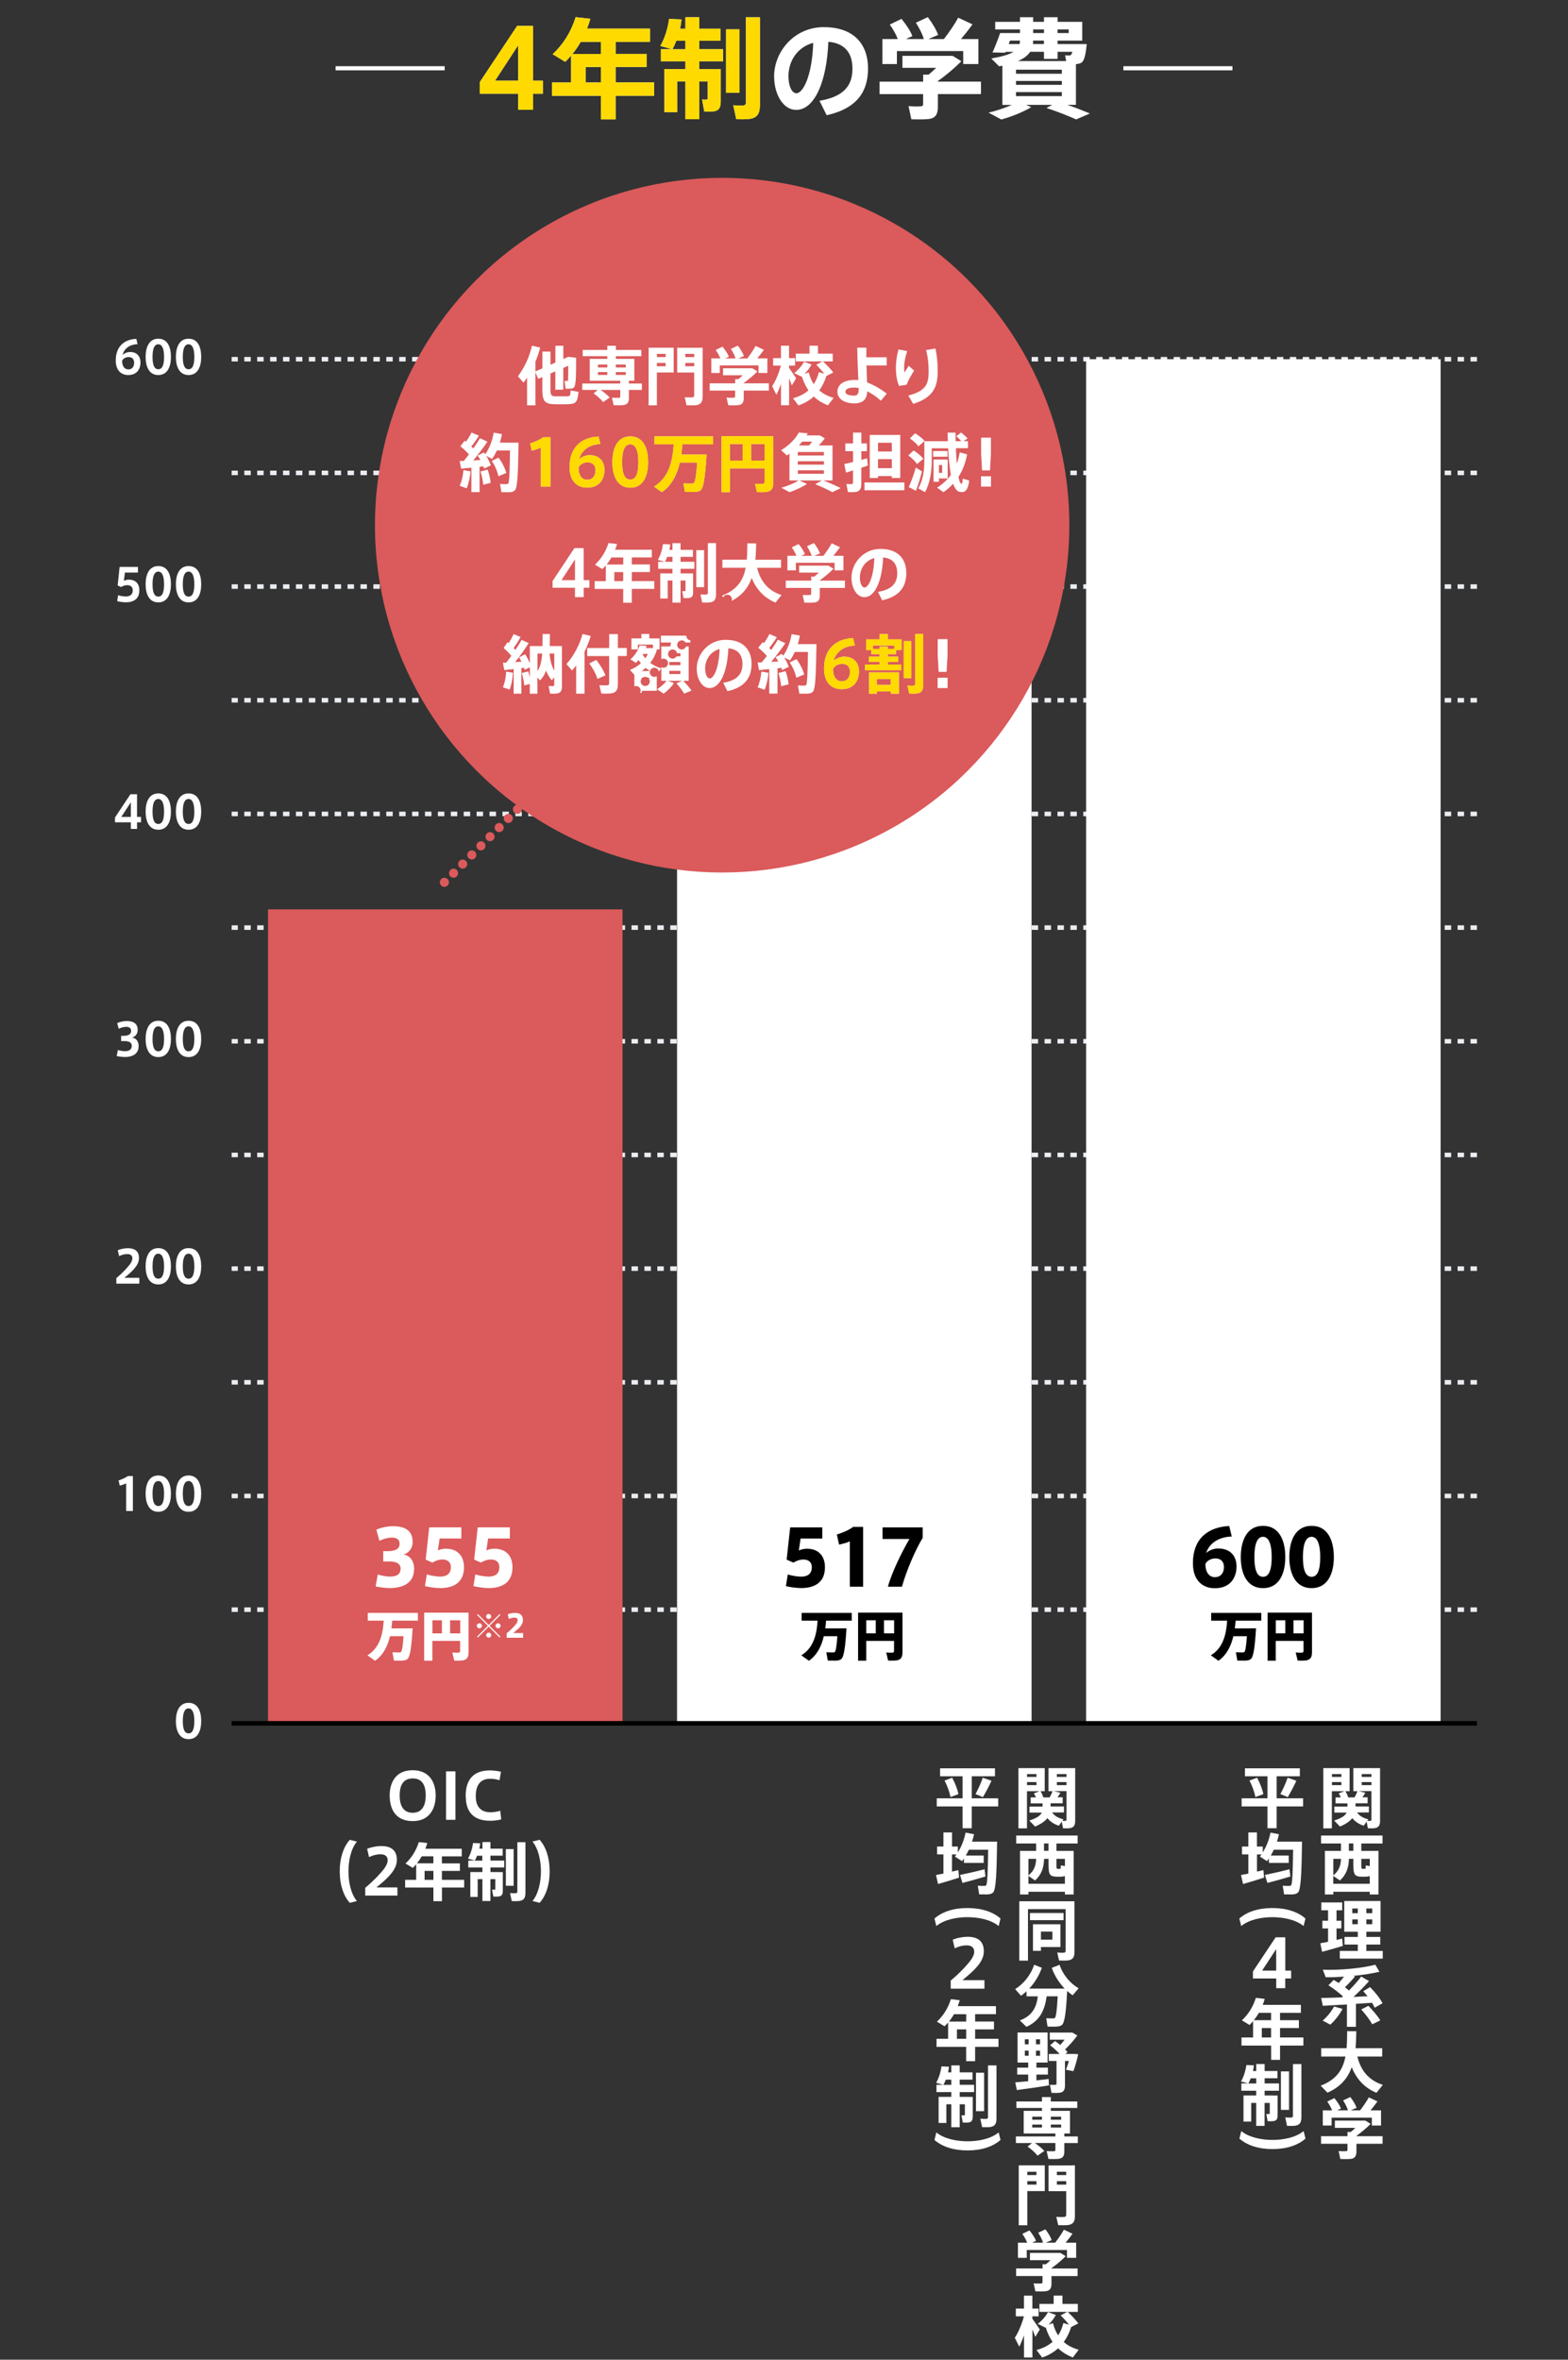 <?xml version="1.0" encoding="UTF-8"?>
<svg id="_レイヤー_2" data-name="レイヤー 2" xmlns="http://www.w3.org/2000/svg" width="345" height="518.95" viewBox="0 0 345 518.95">
  <rect x="0" y="0" width="345" height="518.95" fill="#333333" stroke="none"/>
  <defs>
    <style>
      .cls-1, .cls-2, .cls-3, .cls-4, .cls-5 {
        fill: none;
      }

      .cls-1, .cls-6, .cls-7, .cls-8, .cls-9, .cls-10 {
        stroke-width: 0px;
      }

      .cls-2 {
        stroke: #eaedf1;
        stroke-dasharray: 0 0 1.42 1.42;
      }

      .cls-2, .cls-4 {
        stroke-miterlimit: 10;
      }

      .cls-6 {
        fill: #ffda00;
      }

      .cls-7 {
        fill: #000;
      }

      .cls-3, .cls-5 {
        stroke: #db5a5b;
        stroke-linecap: round;
        stroke-linejoin: round;
        stroke-width: 2px;
      }

      .cls-4 {
        stroke: #000;
      }

      .cls-8 {
        fill: #db5a5b;
      }

      .cls-5 {
        stroke-dasharray: 0 0 0 2.84;
      }

      .cls-9 {
        fill: #fff;
      }

      .cls-10 {
        fill: #ffda00;
      }
    </style>
  </defs>
  <g id="_レイヤー_1-2" data-name="レイヤー 1">
    <g>
      <line class="cls-2" x1="324.97" y1="354" x2="50.97" y2="354"/>
      <line class="cls-2" x1="324.97" y1="329" x2="50.97" y2="329"/>
      <line class="cls-2" x1="324.97" y1="304" x2="50.97" y2="304"/>
      <line class="cls-2" x1="324.97" y1="279" x2="50.97" y2="279"/>
      <line class="cls-2" x1="324.97" y1="254" x2="50.97" y2="254"/>
      <line class="cls-2" x1="324.97" y1="229" x2="50.97" y2="229"/>
      <line class="cls-2" x1="324.97" y1="204" x2="50.97" y2="204"/>
      <line class="cls-2" x1="324.97" y1="179" x2="50.97" y2="179"/>
      <line class="cls-2" x1="324.97" y1="154" x2="50.97" y2="154"/>
      <line class="cls-2" x1="324.97" y1="129" x2="50.97" y2="129"/>
      <line class="cls-2" x1="324.97" y1="104" x2="50.97" y2="104"/>
      <line class="cls-2" x1="324.97" y1="79" x2="50.97" y2="79"/>
      <g>
        <g>
          <path class="cls-9" d="M97.84,14.56v.91h-24v-.91h24Z"/>
          <path class="cls-9" d="M117.3,17.75h2.14v2.86h-2.14v3.53h-3.29v-3.53h-8.45v-2.54l8.23-12.38h3.5v12.07ZM114.01,17.75v-7.8l-5.09,7.8h5.09Z"/>
          <path class="cls-9" d="M135.45,21.07v5.18h-3.24v-5.18h-10.75v-2.93h4.2v-5.93c-.41.48-.84.96-1.3,1.39l-2.76-1.68c2.28-2.13,4.01-4.8,5.06-8.14l3.22.36c-.19.74-.46,1.46-.72,2.16h13.85v2.9h-7.56v2.66h6.84v2.86h-6.84v3.41h8.47v2.93h-8.47ZM132.21,9.21h-4.44c-.55.96-1.15,1.85-1.82,2.66h6.26v-2.66ZM132.21,18.14v-3.41h-3.36v3.41h3.36Z"/>
          <path class="cls-9" d="M157,15.21h1.58v7.13c0,1.2-.34,1.92-1.32,2.11-.5.1-1.54.12-2.3.07-.48-2.59-.48-2.62-.48-2.64.36.05.82.05.98.02.19,0,.26-.1.26-.26v-3.75h-1.87v8.33h-3.05v-8.33h-1.8v6.77h-2.81v-9.46h4.61v-1.73h-5.38v-2.64h2.47l-2.59-.72c.94-1.68,1.63-3.77,1.92-5.95l2.74.12c-.07.7-.19,1.37-.34,2.04h1.18v-2.52h3.05v2.52h4.66v2.64h-4.66v1.87h5.23v2.64h-5.23v1.73h3.14ZM150.8,10.84v-1.87h-1.99c-.26.67-.55,1.3-.86,1.87h2.86ZM162.71,6.45v13.95h-2.95V6.45h2.95ZM167.2,3.81v19.25c0,1.8-.5,2.81-2.16,3.07-.67.12-2.04.12-3.05.07l-.65-3.05c.79.07,1.82.07,2.21.05.46-.05.58-.29.58-.7V3.81h3.07Z"/>
          <path class="cls-9" d="M170.32,16.84c0-5.54,4.49-10.87,10.9-10.87,7.18,0,9.77,4.3,9.77,9.05s-2.04,8.74-9.1,10.32l-1.58-3.17c5.78-.96,7.25-3.74,7.25-7.08s-1.58-5.57-5.3-5.9c-.36,8.93-3.1,14.98-7.08,14.98-2.95,0-4.85-3.58-4.85-7.3v-.02ZM173.48,16.77c0,2.21.77,3.74,1.75,3.74,1.44,0,3.46-3.77,3.7-11.09-3.48.94-5.45,3.98-5.45,7.35Z"/>
          <path class="cls-9" d="M203.12,17.95v-1.54h1.2c.55-.46,1.13-.96,1.66-1.49h-7.42v-2.64h11.04l1.92,1.18c-1.37,1.42-3.26,3-5.16,4.37v.12h9.48v2.74h-9.48v2.81c0,1.58-.5,2.45-1.9,2.66-.77.12-2.66.12-3.94.07l-.62-2.9c.94.1,2.3.1,2.71.05.38-.02.5-.19.5-.5v-2.18h-9.58v-2.74h9.58ZM197.53,8.59c-.38-1.03-.98-2.09-1.75-3.19l2.57-1.25c1.1,1.34,1.92,2.59,2.4,3.79l-1.44.65h3.96c-.34-1.15-.96-2.33-1.75-3.6l2.62-1.22c1.08,1.42,1.82,2.69,2.28,3.91l-2.16.91h3.43c1.25-1.63,2.47-3.43,3.14-4.7l3.14,1.46c-.67.96-1.56,2.09-2.52,3.24h3.82v5.5h-3.34v-2.86h-14.59v2.86h-3.19v-5.5h3.38Z"/>
          <path class="cls-9" d="M220.31,26.28l-2.81-1.51c1.75-.41,3.58-1.01,5.14-1.7h-2.09v-8.62c-.24.05-.48.1-.72.14l-1.73-1.73c2.38-.41,3.94-.87,4.9-1.46h-1.75l-.07.19-2.81-.05c.5-1.1,1.27-2.98,1.68-4.27h4.37v-.79h-5.45v-1.68h5.45v-1.01h2.9v1.01h2.38v-1.01h3v1.01h5.42v4.13h-5.42v.77h6.41c-.29,2.9-.65,3.94-1.44,4.22-.24.1-.55.14-.94.19v8.95h-1.87c1.78.62,3.38,1.25,4.94,1.9l-3.02,1.3c-1.78-.79-3.96-1.66-6.55-2.52l1.27-.67h-5.71l1.1.5c-1.8,1.08-4.3,2.09-6.58,2.71ZM221.94,9.69h2.4c.05-.24.07-.5.07-.77h-2.18c-.1.26-.19.5-.29.77ZM233.63,15.33h-10.08v.89h10.08v-.89ZM233.63,17.8h-10.08v.86h10.08v-.86ZM233.63,20.25h-10.08v.89h10.08v-.89ZM234.59,13.43l-.24-1.25c.26.02.7.02.89.02.1,0,.17-.02.22-.02.19-.05.36-.26.48-.79h-3.24v1.56h-3v-1.56h-3.02c-.53.79-1.39,1.46-2.69,2.04h10.61ZM227.29,9.69h2.4v-.77h-2.38v.12c0,.21,0,.43-.02.65ZM227.32,7.27h2.38v-.79h-2.38v.79ZM235.14,7.27v-.79h-2.45v.79h2.45Z"/>
          <path class="cls-9" d="M271.17,14.56v.91h-24v-.91h24Z"/>
        </g>
        <g>
          <path class="cls-1" d="M97.84,14.56v.91h-24v-.91h24Z"/>
          <path class="cls-10" d="M117.3,17.75h2.14v2.86h-2.14v3.53h-3.29v-3.53h-8.45v-2.54l8.23-12.38h3.5v12.07ZM114.01,17.75v-7.8l-5.09,7.8h5.09Z"/>
          <path class="cls-10" d="M135.45,21.07v5.18h-3.24v-5.18h-10.75v-2.93h4.2v-5.93c-.41.48-.84.96-1.3,1.39l-2.76-1.68c2.28-2.13,4.01-4.8,5.06-8.14l3.22.36c-.19.74-.46,1.46-.72,2.16h13.85v2.9h-7.56v2.66h6.84v2.86h-6.84v3.41h8.47v2.93h-8.47ZM132.21,9.21h-4.44c-.55.96-1.15,1.85-1.82,2.66h6.26v-2.66ZM132.21,18.14v-3.41h-3.36v3.41h3.36Z"/>
          <path class="cls-10" d="M157,15.21h1.58v7.13c0,1.2-.34,1.92-1.32,2.11-.5.1-1.54.12-2.3.07-.48-2.59-.48-2.62-.48-2.64.36.05.82.05.98.02.19,0,.26-.1.26-.26v-3.75h-1.87v8.33h-3.05v-8.33h-1.8v6.77h-2.81v-9.46h4.61v-1.73h-5.38v-2.64h2.47l-2.59-.72c.94-1.68,1.63-3.77,1.92-5.95l2.74.12c-.07.7-.19,1.37-.34,2.04h1.18v-2.52h3.05v2.52h4.66v2.64h-4.66v1.87h5.23v2.64h-5.23v1.73h3.14ZM150.8,10.84v-1.87h-1.99c-.26.67-.55,1.3-.86,1.87h2.86ZM162.71,6.45v13.95h-2.95V6.45h2.95ZM167.2,3.81v19.25c0,1.8-.5,2.81-2.16,3.07-.67.12-2.04.12-3.05.07l-.65-3.05c.79.07,1.82.07,2.21.05.46-.05.58-.29.58-.7V3.81h3.07Z"/>
          <path class="cls-1" d="M170.32,16.84c0-5.54,4.49-10.87,10.9-10.87,7.18,0,9.77,4.3,9.77,9.05s-2.04,8.74-9.1,10.32l-1.58-3.17c5.78-.96,7.25-3.74,7.25-7.08s-1.58-5.57-5.3-5.9c-.36,8.93-3.1,14.98-7.08,14.98-2.95,0-4.85-3.58-4.85-7.3v-.02ZM173.48,16.77c0,2.21.77,3.74,1.75,3.74,1.44,0,3.46-3.77,3.7-11.09-3.48.94-5.45,3.98-5.45,7.35Z"/>
          <path class="cls-1" d="M203.12,17.95v-1.54h1.2c.55-.46,1.13-.96,1.66-1.49h-7.42v-2.64h11.04l1.92,1.18c-1.37,1.42-3.26,3-5.16,4.37v.12h9.48v2.74h-9.48v2.81c0,1.58-.5,2.45-1.9,2.66-.77.12-2.66.12-3.94.07l-.62-2.9c.94.1,2.3.1,2.71.05.38-.02.5-.19.5-.5v-2.18h-9.58v-2.74h9.58ZM197.53,8.59c-.38-1.03-.98-2.09-1.75-3.19l2.57-1.25c1.1,1.34,1.92,2.59,2.4,3.79l-1.44.65h3.96c-.34-1.15-.96-2.33-1.75-3.6l2.62-1.22c1.08,1.42,1.82,2.69,2.28,3.91l-2.16.91h3.43c1.25-1.63,2.47-3.43,3.14-4.7l3.14,1.46c-.67.96-1.56,2.09-2.52,3.24h3.82v5.5h-3.34v-2.86h-14.59v2.86h-3.19v-5.5h3.38Z"/>
          <path class="cls-1" d="M220.31,26.28l-2.81-1.51c1.75-.41,3.58-1.01,5.14-1.7h-2.09v-8.62c-.24.05-.48.1-.72.14l-1.73-1.73c2.38-.41,3.94-.87,4.9-1.46h-1.75l-.07.19-2.81-.05c.5-1.1,1.27-2.98,1.68-4.27h4.37v-.79h-5.45v-1.68h5.45v-1.01h2.9v1.01h2.38v-1.01h3v1.01h5.42v4.13h-5.42v.77h6.41c-.29,2.9-.65,3.94-1.44,4.22-.24.1-.55.14-.94.19v8.95h-1.87c1.78.62,3.38,1.25,4.94,1.9l-3.02,1.3c-1.78-.79-3.96-1.66-6.55-2.52l1.27-.67h-5.71l1.1.5c-1.8,1.08-4.3,2.09-6.58,2.71ZM221.94,9.69h2.4c.05-.24.07-.5.07-.77h-2.18c-.1.26-.19.5-.29.77ZM233.63,15.33h-10.08v.89h10.08v-.89ZM233.63,17.8h-10.08v.86h10.08v-.86ZM233.63,20.25h-10.08v.89h10.08v-.89ZM234.59,13.43l-.24-1.25c.26.02.7.02.89.02.1,0,.17-.02.22-.02.19-.05.36-.26.48-.79h-3.24v1.56h-3v-1.56h-3.02c-.53.79-1.39,1.46-2.69,2.04h10.61ZM227.29,9.69h2.4v-.77h-2.38v.12c0,.21,0,.43-.02.65ZM227.32,7.27h2.38v-.79h-2.38v.79ZM235.14,7.27v-.79h-2.45v.79h2.45Z"/>
          <path class="cls-1" d="M271.17,14.56v.91h-24v-.91h24Z"/>
        </g>
      </g>
      <g>
        <path class="cls-9" d="M85.74,394.85c0-2.58,1.15-5.54,5.05-5.54s5.07,2.96,5.07,5.55-1.12,5.64-5.05,5.64-5.07-2.83-5.07-5.64h0ZM87.94,394.85c0,2.82,1.22,3.82,2.86,3.82s2.87-1.03,2.87-3.83c0-2.65-1.1-3.72-2.86-3.72s-2.87,1.07-2.87,3.72h0Z"/>
        <path class="cls-9" d="M100.21,400.22h-2.07v-10.66h2.07v10.66Z"/>
        <path class="cls-9" d="M102.46,395c0-2.85,1.06-5.65,5.35-5.65.86,0,1.81.15,2.42.31l-.33,1.86c-.58-.21-1.33-.33-2.04-.33-2.17,0-3.18,1.39-3.18,3.86,0,2.33,1.17,3.51,3.24,3.51.65,0,1.6-.14,2.15-.33l.21,1.89c-.58.17-1.54.31-2.43.31-4.25,0-5.37-2.6-5.37-5.4h0Z"/>
        <path class="cls-9" d="M74.75,411.56c0-2.96.81-5.37,2.21-6.94l1.57.39c-1.35,1.62-1.86,4.28-1.86,6.57s.51,4.89,1.86,6.51l-1.57.39c-1.4-1.57-2.21-3.99-2.21-6.9h0Z"/>
        <path class="cls-9" d="M85.3,409.13c0-.93-.64-1.33-1.56-1.33s-1.78.25-2.54.62l-.42-1.81c.78-.36,2.05-.62,3.1-.62,1.72,0,3.44.57,3.44,3.05,0,1.42-.81,2.64-2.1,3.94-.82.82-1.68,1.51-2.39,2.11h4.61v1.79h-7.08v-1.71c.83-.68,1.83-1.6,2.78-2.6,1.28-1.36,2.15-2.44,2.15-3.44h0Z"/>
        <path class="cls-9" d="M97.24,415.11v3h-1.88v-3h-6.22v-1.69h2.43v-3.43c-.24.28-.49.56-.75.81l-1.6-.97c1.32-1.24,2.32-2.78,2.93-4.71l1.86.21c-.11.43-.26.85-.42,1.25h8.01v1.68h-4.37v1.54h3.96v1.65h-3.96v1.97h4.9v1.69h-4.9ZM95.36,408.25h-2.57c-.32.56-.67,1.07-1.06,1.54h3.62v-1.54ZM95.36,413.42v-1.97h-1.94v1.97h1.94Z"/>
        <path class="cls-9" d="M109.71,411.72h.92v4.12c0,.69-.19,1.11-.76,1.22-.29.06-.89.07-1.33.04-.28-1.5-.28-1.51-.28-1.53.21.03.47.03.57.01.11,0,.15-.06.15-.15v-2.17h-1.08v4.82h-1.76v-4.82h-1.04v3.92h-1.62v-5.47h2.67v-1h-3.11v-1.53h1.43l-1.5-.42c.54-.97.94-2.18,1.11-3.44l1.58.07c-.04.4-.11.79-.19,1.18h.68v-1.46h1.76v1.46h2.69v1.53h-2.69v1.08h3.03v1.53h-3.03v1h1.82ZM106.12,409.2v-1.08h-1.15c-.15.39-.32.75-.5,1.08h1.65ZM113.01,406.66v8.07h-1.71v-8.07h1.71ZM115.61,405.13v11.14c0,1.04-.29,1.62-1.25,1.78-.39.07-1.18.07-1.76.04l-.38-1.76c.46.04,1.05.04,1.28.03.26-.03.33-.17.33-.4v-10.82h1.78Z"/>
        <path class="cls-9" d="M120.94,411.58c0,2.9-.8,5.32-2.21,6.89l-1.57-.39c1.35-1.62,1.86-4.28,1.86-6.51s-.51-4.94-1.86-6.57l1.57-.39c1.4,1.57,2.21,3.98,2.21,6.96h0Z"/>
      </g>
      <rect class="cls-1" width="345" height="480"/>
      <g>
        <path class="cls-9" d="M44.27,378.51c0,2.1-.74,3.97-2.78,3.97s-2.79-1.87-2.79-3.98.74-4.01,2.79-4.01,2.78,1.85,2.78,4.01h0ZM40.22,378.51c0,2.09.55,2.7,1.27,2.7s1.27-.61,1.27-2.71-.57-2.79-1.27-2.79-1.27.64-1.27,2.79h0Z"/>
        <g>
          <path class="cls-9" d="M26.34,326.71l-.25-1.13c.62-.2,1.55-.57,2.03-.96h1.12v7.68h-1.48v-6.06c-.36.17-.89.35-1.43.48Z"/>
          <path class="cls-9" d="M37.61,328.51c0,2.1-.74,3.97-2.78,3.97s-2.79-1.87-2.79-3.98.74-4.01,2.79-4.01,2.78,1.85,2.78,4.01h0ZM33.56,328.51c0,2.09.55,2.7,1.27,2.7s1.27-.61,1.27-2.71-.57-2.79-1.27-2.79-1.27.64-1.27,2.79h0Z"/>
          <path class="cls-9" d="M44.27,328.51c0,2.1-.74,3.97-2.78,3.97s-2.79-1.87-2.79-3.98.74-4.01,2.79-4.01,2.78,1.85,2.78,4.01h0ZM40.22,328.51c0,2.09.55,2.7,1.27,2.7s1.27-.61,1.27-2.71-.57-2.79-1.27-2.79-1.27.64-1.27,2.79h0Z"/>
        </g>
        <g>
          <path class="cls-9" d="M29.13,276.75c0-.67-.46-.95-1.11-.95s-1.27.18-1.81.45l-.3-1.29c.56-.26,1.47-.45,2.21-.45,1.23,0,2.46.41,2.46,2.18,0,1.01-.58,1.88-1.5,2.82-.58.59-1.2,1.08-1.71,1.51h3.29v1.28h-5.06v-1.22c.6-.49,1.31-1.14,1.98-1.86.91-.97,1.54-1.75,1.54-2.46h0Z"/>
          <path class="cls-9" d="M37.61,278.51c0,2.1-.74,3.97-2.78,3.97s-2.79-1.87-2.79-3.98.74-4.01,2.79-4.01,2.78,1.85,2.78,4.01h0ZM33.56,278.51c0,2.09.55,2.7,1.27,2.7s1.27-.61,1.27-2.71-.57-2.79-1.27-2.79-1.27.64-1.27,2.79h0Z"/>
          <path class="cls-9" d="M44.27,278.51c0,2.1-.74,3.97-2.78,3.97s-2.79-1.87-2.79-3.98.74-4.01,2.79-4.01,2.78,1.85,2.78,4.01h0ZM40.22,278.51c0,2.09.55,2.7,1.27,2.7s1.27-.61,1.27-2.71-.57-2.79-1.27-2.79-1.27.64-1.27,2.79h0Z"/>
        </g>
        <g>
          <path class="cls-9" d="M30.5,230.1c0,1.34-.91,2.36-3.04,2.36-.4,0-1.24-.08-1.78-.21l.25-1.33c.37.13,1.05.26,1.5.26.85,0,1.56-.24,1.56-1.19,0-.67-.53-1.03-1.58-1.03h-.76v-1.15h.47c1.24,0,1.73-.4,1.73-1.12,0-.58-.44-.87-1.06-.87-.48,0-1.13.15-1.66.44l-.35-1.24c.44-.24,1.33-.47,2.07-.47,1.48,0,2.44.52,2.44,1.98,0,.98-.7,1.56-1.28,1.65.91.12,1.49.76,1.49,1.92Z"/>
          <path class="cls-9" d="M37.61,228.51c0,2.1-.74,3.97-2.78,3.97s-2.79-1.87-2.79-3.98.74-4.01,2.79-4.01,2.78,1.85,2.78,4.01h0ZM33.56,228.51c0,2.09.55,2.7,1.27,2.7s1.27-.61,1.27-2.71-.57-2.79-1.27-2.79-1.27.64-1.27,2.79h0Z"/>
          <path class="cls-9" d="M44.27,228.51c0,2.1-.74,3.97-2.78,3.97s-2.79-1.87-2.79-3.98.74-4.01,2.79-4.01,2.78,1.85,2.78,4.01h0ZM40.22,228.51c0,2.09.55,2.7,1.27,2.7s1.27-.61,1.27-2.71-.57-2.79-1.27-2.79-1.27.64-1.27,2.79h0Z"/>
        </g>
        <g>
          <path class="cls-9" d="M30.15,179.66h.88v1.18h-.88v1.46h-1.36v-1.46h-3.49v-1.05l3.4-5.12h1.45v4.99ZM28.79,179.66v-3.22l-2.1,3.22h2.1Z"/>
          <path class="cls-9" d="M37.61,178.51c0,2.1-.74,3.97-2.78,3.97s-2.79-1.87-2.79-3.98.74-4.01,2.79-4.01,2.78,1.85,2.78,4.01h0ZM33.56,178.51c0,2.09.55,2.7,1.27,2.7s1.27-.61,1.27-2.71-.57-2.79-1.27-2.79-1.27.64-1.27,2.79h0Z"/>
          <path class="cls-9" d="M44.27,178.51c0,2.1-.74,3.97-2.78,3.97s-2.79-1.87-2.79-3.98.74-4.01,2.79-4.01,2.78,1.85,2.78,4.01h0ZM40.22,178.51c0,2.09.55,2.7,1.27,2.7s1.27-.61,1.27-2.71-.57-2.79-1.27-2.79-1.27.64-1.27,2.79h0Z"/>
        </g>
        <g>
          <path class="cls-9" d="M28.38,127.48c1.28,0,2.28.72,2.28,2.34,0,1.89-1.27,2.64-2.96,2.64-.54,0-1.39-.11-1.92-.25l.21-1.31c.46.15,1.17.28,1.71.28.73,0,1.51-.29,1.51-1.38,0-.76-.53-1.11-1.21-1.11-.52,0-.98.18-1.36.41l-.75-.34.43-4.08h4.03v1.24h-2.86l-.24,1.82c.36-.18.8-.26,1.14-.26Z"/>
          <path class="cls-9" d="M37.61,128.51c0,2.1-.74,3.97-2.78,3.97s-2.79-1.87-2.79-3.98.74-4.01,2.79-4.01,2.78,1.85,2.78,4.01h0ZM33.56,128.51c0,2.09.55,2.7,1.27,2.7s1.27-.61,1.27-2.71-.57-2.79-1.27-2.79-1.27.64-1.27,2.79h0Z"/>
          <path class="cls-9" d="M44.27,128.51c0,2.1-.74,3.97-2.78,3.97s-2.79-1.87-2.79-3.98.74-4.01,2.79-4.01,2.78,1.85,2.78,4.01h0ZM40.22,128.51c0,2.09.55,2.7,1.27,2.7s1.27-.61,1.27-2.71-.57-2.79-1.27-2.79-1.27.64-1.27,2.79h0Z"/>
        </g>
        <g>
          <path class="cls-9" d="M28.6,77.41c1.62,0,2.31,1.05,2.31,2.31,0,1.35-.71,2.76-2.7,2.76-1.48,0-2.74-.95-2.74-3.2,0-2.94,1.7-4.63,4.52-4.76l.28,1.17c-1.88.07-2.99,1.08-3.32,2.41.3-.35.99-.68,1.64-.68h0ZM28.23,81.25c.82,0,1.28-.6,1.28-1.47,0-.78-.41-1.25-1.23-1.25-.64,0-1.21.36-1.41.79-.02,1.13.48,1.92,1.36,1.92Z"/>
          <path class="cls-9" d="M37.61,78.51c0,2.1-.74,3.97-2.78,3.97s-2.79-1.87-2.79-3.98.74-4.01,2.79-4.01,2.78,1.85,2.78,4.01h0ZM33.56,78.51c0,2.09.55,2.7,1.27,2.7s1.27-.61,1.27-2.71-.57-2.79-1.27-2.79-1.27.64-1.27,2.79h0Z"/>
          <path class="cls-9" d="M44.27,78.51c0,2.1-.74,3.97-2.78,3.97s-2.79-1.87-2.79-3.98.74-4.01,2.79-4.01,2.78,1.85,2.78,4.01h0ZM40.22,78.51c0,2.09.55,2.7,1.27,2.7s1.27-.61,1.27-2.71-.57-2.79-1.27-2.79-1.27.64-1.27,2.79h0Z"/>
        </g>
      </g>
      <g>
        <path class="cls-9" d="M232.99,401.52c-1.03-.33-1.89-.86-2.53-1.67-.52.67-1.38,1.28-2.72,1.85l-1.27-1.32c1.62-.51,2.42-1.08,2.75-1.75h-2.71v-1.32h2.88v-.7h-2.61v-1.31h1.15c-.12-.31-.28-.63-.45-.9l1.25-.47h-2.77v8.17h-1.88v-13.25h5.79v5.08h-.93c.31.48.51.96.61,1.37h1.4c.26-.47.5-.98.64-1.37h-.9v-5.08h5.88v11.57c0,.95-.26,1.46-1.08,1.62-.35.07-1.06.07-1.6.04l-.28-1.47-.64.92ZM228.05,390.79v-.63h-2.08v.63h2.08ZM225.97,391.92v.67h2.08v-.67h-2.08ZM233.96,400.11l-.23.33c.28.01.57.01.68.01.2-.01.25-.12.25-.29v-6.25h-2.78l1.43.36c-.17.31-.39.66-.64,1h1.15v1.31h-2.66v.7h2.94v1.32h-2.61c.57.8,1.46,1.28,2.48,1.49ZM234.66,390.79v-.63h-2.12v.63h2.12ZM232.54,391.92v.67h2.12v-.67h-2.12Z"/>
        <path class="cls-9" d="M226.28,416.04v.6h-1.85v-9.59h3.54v-1.62h-4.38v-1.75h13.52v1.75h-4.67v1.62h3.79v9.59h-1.92v-.6h-8.02ZM234.3,414.29v-1.72c-.23.12-.55.15-.97.16-.26.01-.61.01-.83,0-1.51-.04-1.8-.45-1.8-2.63v-1.3h-.98c-.03,1.81-.5,3.42-1.98,4.76l-1.46-1v1.73h8.02ZM226.28,408.8v3.65c1.28-1.05,1.66-2.23,1.69-3.65h-1.69ZM230.69,407.04v-1.62h-.98v1.62h.98ZM234.3,408.8h-1.86v1.3c0,.82.03.9.25.9.15.01.36,0,.51,0,.19-.01.2-.04.22-.76l.89.15v-1.59Z"/>
        <path class="cls-9" d="M235.43,418.13h.98v11.14c0,1.09-.32,1.69-1.33,1.86-.44.07-1.38.06-2.07.03l-.39-1.76c.51.06,1.21.07,1.46.04.29-.03.38-.17.38-.45v-9.13h-8.28v11.33h-1.91v-13.06h11.17ZM234.01,420.72v1.57h-7.39v-1.57h7.39ZM229.03,423.19h4.29v5.01h-4.29v.83h-1.75v-5.84h1.75ZM231.55,426.58v-1.78h-2.52v1.78h2.52Z"/>
        <path class="cls-9" d="M225.85,445.75c-.47-.47-.95-.92-1.46-1.41,2.85-1.06,3.67-3.03,3.96-5.3h-2.49v-1.12c-.39.38-.82.71-1.22.99l-1.28-1.46c1.75-1.08,3.41-3,4.18-5.36l1.69.68c-.63,1.78-1.62,3.33-2.78,4.57h7.8c-1.18-1.22-2.2-2.77-2.84-4.56l1.72-.68c.77,2.32,2.43,4.16,4.19,5.17l-1.31,1.54c-.41-.28-.81-.6-1.21-.95-.23,4.48-.52,7.03-1.19,7.51-.31.22-.74.32-1.33.33-.39.01-1.27.01-1.79-.01l-.29-1.83c.44.03,1.19.04,1.53.03.16,0,.26-.01.36-.09.26-.2.47-1.78.63-4.77h-2.42c-.42,2.87-1.37,5.33-4.45,6.71Z"/>
        <path class="cls-9" d="M226.23,456.25h-2.42v-1.53h2.42v-1.11h-2.34v-6.62h6.61v6.62h-2.46v1.11h2.52v1.53h-2.52v1.27c.97-.1,1.92-.2,2.69-.31l.06,1.41c-2.05.35-5.23.8-7.05,1.03l-.36-1.69c.73-.06,1.75-.15,2.85-.26v-1.46ZM226.32,448.48h-.83v1.11h.83v-1.11ZM226.32,450.98h-.83v1.13h.83v-1.13ZM227.94,449.59h.9v-1.11h-.9v1.11ZM227.94,452.12h.9v-1.13h-.9v1.13ZM233.25,460.23c-.39.07-1.27.07-1.89.04l-.35-1.78c.42.03,1,.03,1.19.01.2-.01.26-.1.26-.28v-4.96h-1.69v-1.54h2.36c-.55-.64-1.25-1.28-2.08-1.92l1.09-.93c.42.29.8.6,1.14.87.33-.36.66-.77.95-1.17h-3.26v-1.56h4.98l1.09.64c-.71.98-1.67,2.08-2.69,3.07.2.2.38.41.54.61l-.5.38h1.94l.9.06c-.25,1.21-.66,2.65-1.06,3.73l-1.63-.32c.23-.58.45-1.25.64-1.92h-.86v5.39c0,.9-.26,1.44-1.06,1.57Z"/>
        <path class="cls-9" d="M227.09,471.31h-3.57v-1.46h8.69v-.64h-6.97v-4.99h4.02v-.63h-5.63v-1.43h5.63v-.96h1.95v.96h5.82v1.43h-5.82v.63h4.22v4.99h-1.25v.64h2.97v1.46h-2.97v1.86c0,.95-.31,1.46-1.14,1.59-.47.07-1.59.09-2.36.04l-.38-1.72c.57.04,1.37.04,1.62.03.22-.01.29-.12.29-.32v-1.49h-4.5c.86.6,1.54,1.17,2.07,1.75l-1.5,1.03c-.52-.67-1.27-1.34-2.18-2,.5-.39.8-.64.99-.79ZM227.12,466.17h2.14v-.66h-2.14v.66ZM227.12,467.89h2.14v-.65h-2.14v.65ZM233.48,466.17v-.66h-2.27v.66h2.27ZM233.48,467.89v-.65h-2.27v.65h2.27Z"/>
        <path class="cls-9" d="M226.04,476.21h3.84v5.66h-3.84v7.51h-1.89v-13.17h1.89ZM228.05,478.35v-.73h-2.01v.73h2.01ZM226.04,479.69v.76h2.01v-.76h-2.01ZM235.71,476.21h.8v11.14c0,1.16-.33,1.8-1.44,1.98-.47.07-1.51.07-2.24.03l-.41-1.83c.6.06,1.43.06,1.72.03.35-.03.45-.19.45-.52v-5.15h-3.89v-5.66h5.01ZM234.59,478.35v-.73h-2.05v.73h2.05ZM232.54,479.69v.76h2.05v-.76h-2.05Z"/>
        <path class="cls-9" d="M229.39,498.9v-.93h.73c.33-.28.68-.58,1-.9h-4.5v-1.6h6.7l1.16.71c-.83.86-1.98,1.82-3.13,2.65v.07h5.75v1.66h-5.75v1.7c0,.96-.31,1.48-1.15,1.62-.47.07-1.62.07-2.39.04l-.38-1.76c.57.06,1.4.06,1.64.03.23-.01.31-.12.31-.31v-1.33h-5.81v-1.66h5.81ZM226,493.22c-.23-.63-.6-1.27-1.06-1.94l1.56-.76c.67.82,1.16,1.57,1.46,2.3l-.87.39h2.4c-.2-.7-.58-1.41-1.06-2.18l1.59-.74c.66.86,1.11,1.63,1.38,2.37l-1.31.55h2.08c.76-.99,1.5-2.08,1.91-2.85l1.91.89c-.41.58-.95,1.27-1.53,1.97h2.32v3.33h-2.02v-1.73h-8.85v1.73h-1.94v-3.33h2.05Z"/>
        <path class="cls-9" d="M228.78,512.3l-.99,1.64c-.15-.45-.38-1.03-.63-1.63v6.16h-1.85v-4.86c-.33.9-.68,1.78-1.05,2.47l-.98-1.95c.77-1.14,1.57-3.04,2.01-4.72h-1.78v-1.7h1.79v-2.84h1.85v2.84h1.38v1.7h-1.38v.54c.6.83,1.24,1.75,1.62,2.34ZM232.81,513.62c.51-.77.9-1.67,1.16-2.74l1.22.38c-.48-.66-1.09-1.34-1.82-2.05l1.43-.77h-6.1v-1.76h3.13v-1.82h1.94v1.82h3.38v1.76h-2.23c.96.9,1.73,1.72,2.34,2.53l-1.57.79c-.41,1.28-.96,2.37-1.63,3.3.9.8,2.01,1.35,3.28,1.7l-1.28,1.7c-1.25-.48-2.33-1.14-3.25-2.01-.99.89-2.15,1.56-3.51,2.02l-1.25-1.65c1.4-.36,2.58-.96,3.54-1.8-.63-.9-1.14-1.96-1.51-3.2l-.09.07-1.66-.82c.89-.67,1.72-1.59,2.26-2.59l1.72.63c-.39.74-.96,1.5-1.59,2.12l.96-.31c.26,1.03.64,1.92,1.14,2.68Z"/>
        <path class="cls-9" d="M211.79,395.49v-4.85h-4.95v-1.75h12.08v1.75h-5.11v4.85h5.82v1.78h-5.82v4.8h-2.02v-4.8h-5.68v-1.78h5.68ZM209.5,390.96c.67,1.24,1.18,2.58,1.38,3.61-1.72.64-1.73.64-1.75.64-.2-1.05-.68-2.45-1.31-3.62l1.67-.63ZM218.15,391.63c-.47,1.05-1.16,2.39-1.89,3.6l-1.62-.67c.66-1.22,1.27-2.63,1.59-3.6l1.92.67Z"/>
        <path class="cls-9" d="M207.58,412.02v-4.19h-1.4v-1.73h1.4v-3.1h1.89v3.1h1.28v1.28c.83-1.31,1.4-2.81,1.7-4.35l1.86.36c-.12.55-.26,1.09-.44,1.63h5.52c-.1,6.52-.22,10.52-.87,11.17-.28.28-.7.42-1.32.44-.39.01-1.22,0-1.75-.01l-.31-1.91c.44.04,1.15.06,1.48.04.16,0,.29-.04.36-.13.26-.31.38-2.94.44-7.82h-4.25c-.2.44-.42.86-.67,1.28h3.94v1.62h-4.35v-.97c-.13.2-.28.39-.42.58l-1.57-1c.12-.16.23-.31.35-.47h-.99v3.77c.51-.12.99-.23,1.41-.33l.15,1.65c-1.37.45-3.42,1.08-4.63,1.41l-.44-1.98c.42-.09.99-.19,1.62-.32ZM216.63,411.09l.19,1.6c-1.5.45-3.74,1.08-5.05,1.41l-.54-1.76c1.3-.26,3.83-.83,5.4-1.25Z"/>
        <path class="cls-9" d="M212.86,419.62c3.1,0,5.63.84,7.28,2.31l-.41,1.65c-1.7-1.41-4.48-1.95-6.88-1.95s-5.12.54-6.83,1.95l-.41-1.65c1.65-1.47,4.18-2.31,7.24-2.31h.01Z"/>
        <path class="cls-9" d="M212.86,425.94c1.81,0,3.61.6,3.61,3.2,0,1.48-.84,2.77-2.2,4.13-.86.86-1.76,1.59-2.5,2.21h4.83v1.88h-7.42v-1.79c.87-.71,1.92-1.67,2.91-2.72,1.33-1.43,2.26-2.56,2.26-3.61,0-.99-.67-1.41-1.63-1.41s-1.86.26-2.66.66l-.44-1.89c.83-.38,2.16-.65,3.25-.65Z"/>
        <path class="cls-9" d="M214.55,450.16v3.14h-1.97v-3.14h-6.52v-1.78h2.55v-3.59c-.25.29-.51.58-.79.84l-1.67-1.02c1.38-1.3,2.43-2.91,3.07-4.94l1.95.22c-.12.45-.28.89-.44,1.31h8.4v1.76h-4.58v1.62h4.15v1.73h-4.15v2.07h5.14v1.78h-5.14ZM212.59,442.97h-2.69c-.33.58-.7,1.12-1.11,1.62h3.8v-1.62ZM212.59,448.38v-2.07h-2.04v2.07h2.04Z"/>
        <path class="cls-9" d="M213.07,461.16h.96v4.32c0,.73-.2,1.17-.8,1.28-.31.06-.93.07-1.4.04-.29-1.57-.29-1.59-.29-1.6.22.03.5.03.6.01.12,0,.16-.06.16-.16v-2.27h-1.14v5.05h-1.85v-5.05h-1.09v4.11h-1.7v-5.74h2.79v-1.05h-3.26v-1.6h1.5l-1.57-.44c.57-1.02.99-2.29,1.16-3.61l1.66.07c-.04.42-.12.83-.2,1.24h.71v-1.53h1.85v1.53h2.82v1.6h-2.82v1.14h3.17v1.6h-3.17v1.05h1.91ZM209.31,458.51v-1.14h-1.21c-.16.41-.33.79-.52,1.14h1.73ZM216.53,455.84v8.46h-1.79v-8.46h1.79ZM219.25,454.24v11.67c0,1.09-.31,1.7-1.31,1.86-.41.07-1.24.07-1.85.04l-.39-1.85c.48.04,1.11.04,1.34.03.28-.03.35-.17.35-.42v-11.34h1.86Z"/>
        <path class="cls-9" d="M212.89,472.93c-3.1,0-5.63-.84-7.28-2.31l.41-1.65c1.7,1.41,4.48,1.95,6.88,1.95s5.12-.54,6.83-1.95l.41,1.65c-1.65,1.47-4.18,2.31-7.24,2.31h-.01Z"/>
      </g>
      <g>
        <path class="cls-9" d="M300.07,401.52c-1.03-.33-1.89-.86-2.53-1.67-.52.67-1.38,1.28-2.72,1.85l-1.27-1.32c1.62-.51,2.42-1.08,2.75-1.75h-2.71v-1.32h2.88v-.7h-2.61v-1.31h1.15c-.12-.31-.28-.63-.45-.9l1.25-.47h-2.77v8.17h-1.88v-13.25h5.79v5.08h-.93c.31.48.51.96.61,1.37h1.4c.26-.47.5-.98.64-1.37h-.9v-5.08h5.88v11.57c0,.95-.26,1.46-1.08,1.62-.35.07-1.06.07-1.6.04l-.28-1.47-.64.92ZM295.14,390.79v-.63h-2.08v.63h2.08ZM293.06,391.92v.67h2.08v-.67h-2.08ZM301.05,400.11l-.23.33c.28.01.57.01.68.01.2-.01.25-.12.25-.29v-6.25h-2.78l1.43.36c-.17.31-.39.66-.64,1h1.15v1.31h-2.66v.7h2.94v1.32h-2.61c.57.8,1.46,1.28,2.47,1.49ZM301.75,390.79v-.63h-2.13v.63h2.13ZM299.62,391.92v.67h2.13v-.67h-2.13Z"/>
        <path class="cls-9" d="M293.36,416.04v.6h-1.85v-9.59h3.54v-1.62h-4.38v-1.75h13.52v1.75h-4.67v1.62h3.78v9.59h-1.92v-.6h-8.02ZM301.38,414.29v-1.72c-.23.12-.55.15-.98.16-.26.01-.61.01-.83,0-1.51-.04-1.8-.45-1.8-2.63v-1.3h-.98c-.03,1.81-.49,3.42-1.98,4.76l-1.46-1v1.73h8.02ZM293.36,408.8v3.65c1.28-1.05,1.66-2.23,1.69-3.65h-1.69ZM297.77,407.04v-1.62h-.98v1.62h.98ZM301.38,408.8h-1.86v1.3c0,.82.03.9.25.9.15.01.36,0,.51,0,.19-.01.2-.04.22-.76l.89.15v-1.59Z"/>
        <path class="cls-9" d="M292.21,427.04v-2.93h-1.25v-1.7h1.25v-2.29h-1.49v-1.73h4.6v1.73h-1.25v2.29h1.06v1.7h-1.06v2.52c.45-.1.87-.2,1.24-.29l.15,1.6c-1.34.42-3.36,1-4.57,1.31l-.39-1.88c.45-.09,1.06-.2,1.72-.33ZM298.75,429.05v-1.4h-2.93v-1.67h2.93v-1.15h-2.98v-6.75h7.99v6.75h-3.13v1.15h3.06v1.67h-3.06v1.4h3.61v1.69h-9.45v-1.69h3.96ZM297.54,420.75h1.21v-1.03h-1.21v1.03ZM297.54,423.18h1.21v-1.06h-1.21v1.06ZM301.92,420.75v-1.03h-1.29v1.03h1.29ZM301.92,423.18v-1.06h-1.29v1.06h1.29Z"/>
        <path class="cls-9" d="M298.34,445.74h-1.98v-4.91c-1.98.12-3.9.22-5.31.29l-.36-1.72c1.15-.01,2.81-.06,4.57-.13l.22-.2c-.84-.82-1.92-1.63-3.2-2.45l1.16-1.19c.39.23.76.47,1.11.68.42-.47.82-.95,1.16-1.4-1.41.1-2.78.15-4.02.13l-.64-1.65c3.7.15,8.81-.35,11.54-1.11l.93,1.56c-1.53.36-3.55.68-5.68.89l.28.16c-.57.7-1.35,1.54-2.21,2.36.32.23.63.47.9.71,1.09-1.12,2.05-2.21,2.68-3.07l1.73,1c-.89,1.02-2.1,2.26-3.42,3.48,1.08-.04,2.14-.09,3.1-.15-.29-.36-.61-.74-.95-1.12,1.47-.87,1.48-.89,1.5-.89,1.24,1.27,2.14,2.42,2.74,3.55l-1.73.98c-.16-.35-.35-.71-.57-1.08-1.06.07-2.29.16-3.55.23v5.02ZM295.39,441.79c-.6,1.21-1.59,2.47-2.68,3.48l-1.69-.9c1.02-.86,1.96-2.04,2.5-3.09l1.86.51ZM301.08,441.13c1.12,1.15,1.98,2.18,2.63,3.19l-1.78.87c-.57-1.02-1.4-2.11-2.42-3.26l1.56-.8Z"/>
        <path class="cls-9" d="M304.25,458.52l-1.4,1.73c-2.52-1.05-4.31-2.87-5.44-5.62-.84,2.37-2.42,4.31-5.33,5.6l-1.49-1.54c3.52-1.37,4.89-3.55,5.44-6.41h-5.33v-1.83h5.58c.1-1.16.12-2.42.13-3.76l2.01.03c-.01,1.3-.06,2.55-.17,3.73h5.87v1.83h-5.47c.84,3.36,2.74,5.3,5.6,6.23Z"/>
        <path class="cls-9" d="M296.48,469.8v-.93h.73c.33-.28.68-.58,1-.9h-4.5v-1.6h6.7l1.17.71c-.83.86-1.98,1.82-3.13,2.65v.07h5.75v1.66h-5.75v1.7c0,.96-.31,1.48-1.15,1.62-.47.07-1.62.07-2.39.04l-.38-1.76c.57.06,1.4.06,1.64.03.23-.01.31-.12.31-.31v-1.32h-5.81v-1.66h5.81ZM293.09,464.12c-.23-.63-.6-1.27-1.06-1.94l1.56-.76c.67.82,1.17,1.57,1.46,2.3l-.87.39h2.4c-.2-.7-.58-1.41-1.06-2.18l1.59-.74c.65.86,1.11,1.63,1.38,2.37l-1.31.55h2.08c.76-.99,1.5-2.08,1.91-2.85l1.91.89c-.41.58-.95,1.27-1.53,1.97h2.31v3.33h-2.02v-1.73h-8.85v1.73h-1.94v-3.33h2.05Z"/>
        <path class="cls-9" d="M278.87,395.49v-4.85h-4.95v-1.75h12.08v1.75h-5.11v4.85h5.82v1.78h-5.82v4.8h-2.02v-4.8h-5.68v-1.78h5.68ZM276.59,390.96c.67,1.24,1.18,2.58,1.38,3.61-1.72.64-1.73.64-1.75.64-.2-1.05-.68-2.45-1.31-3.62l1.67-.63ZM285.23,391.63c-.47,1.05-1.17,2.39-1.89,3.6l-1.62-.67c.65-1.22,1.27-2.63,1.59-3.6l1.92.67Z"/>
        <path class="cls-9" d="M274.67,412.02v-4.19h-1.4v-1.73h1.4v-3.1h1.89v3.1h1.28v1.28c.83-1.31,1.4-2.81,1.7-4.35l1.86.36c-.12.55-.26,1.09-.44,1.63h5.52c-.1,6.52-.22,10.52-.87,11.17-.28.28-.7.42-1.32.44-.39.01-1.22,0-1.75-.01l-.31-1.91c.44.04,1.15.06,1.49.04.16,0,.29-.04.36-.13.26-.31.38-2.94.44-7.82h-4.25c-.2.44-.42.86-.67,1.28h3.95v1.62h-4.35v-.97c-.13.2-.28.39-.42.58l-1.57-1c.12-.16.23-.31.35-.47h-.99v3.77c.51-.12.99-.23,1.41-.33l.15,1.65c-1.37.45-3.42,1.08-4.63,1.41l-.44-1.98c.42-.09.99-.19,1.62-.32ZM283.72,411.09l.19,1.6c-1.5.45-3.74,1.08-5.05,1.41l-.54-1.76c1.3-.26,3.83-.83,5.4-1.25Z"/>
        <path class="cls-9" d="M279.95,419.62c3.1,0,5.63.84,7.28,2.31l-.41,1.65c-1.7-1.41-4.48-1.95-6.89-1.95s-5.12.54-6.83,1.95l-.41-1.65c1.64-1.47,4.18-2.31,7.23-2.31h.01Z"/>
        <path class="cls-9" d="M282.79,433.38h1.29v1.73h-1.29v2.14h-1.99v-2.14h-5.12v-1.54l4.99-7.51h2.13v7.32ZM280.79,433.38v-4.73l-3.09,4.73h3.09Z"/>
        <path class="cls-9" d="M281.64,449.87v3.14h-1.96v-3.14h-6.52v-1.78h2.55v-3.59c-.25.29-.51.58-.79.84l-1.67-1.02c1.38-1.3,2.43-2.91,3.07-4.94l1.95.22c-.12.45-.28.89-.44,1.31h8.4v1.76h-4.59v1.62h4.15v1.73h-4.15v2.07h5.14v1.78h-5.14ZM279.67,442.67h-2.69c-.33.58-.7,1.12-1.11,1.62h3.8v-1.62ZM279.67,448.09v-2.07h-2.04v2.07h2.04Z"/>
        <path class="cls-9" d="M280.15,460.86h.96v4.32c0,.73-.2,1.17-.8,1.28-.31.06-.93.07-1.4.04-.29-1.57-.29-1.59-.29-1.6.22.03.5.03.6.01.12,0,.16-.06.16-.16v-2.27h-1.14v5.05h-1.85v-5.05h-1.09v4.11h-1.7v-5.74h2.79v-1.05h-3.26v-1.6h1.5l-1.57-.44c.57-1.02.99-2.29,1.17-3.61l1.66.07c-.04.42-.12.83-.2,1.24h.71v-1.53h1.85v1.53h2.82v1.6h-2.82v1.14h3.17v1.6h-3.17v1.05h1.91ZM276.4,458.21v-1.14h-1.21c-.16.41-.33.79-.52,1.14h1.73ZM283.62,455.55v8.46h-1.79v-8.46h1.79ZM286.34,453.95v11.67c0,1.09-.31,1.7-1.31,1.86-.41.07-1.24.07-1.85.04l-.39-1.85c.48.04,1.11.04,1.34.03.28-.03.35-.17.35-.42v-11.34h1.86Z"/>
        <path class="cls-9" d="M279.98,472.63c-3.1,0-5.63-.84-7.28-2.31l.41-1.65c1.7,1.41,4.48,1.95,6.89,1.95s5.12-.54,6.83-1.95l.41,1.65c-1.64,1.47-4.18,2.31-7.23,2.31h-.01Z"/>
      </g>
      <rect class="cls-8" x="58.97" y="200" width="78" height="179"/>
      <rect class="cls-9" x="148.97" y="123" width="78" height="256"/>
      <rect class="cls-9" x="238.97" y="79" width="78" height="300"/>
      <g>
        <path class="cls-9" d="M91.1,345.17c0,2.38-1.67,4.08-5.37,4.08-.65,0-2.16-.14-3.09-.36l.48-2.62c.59.2,1.8.46,2.57.46,1.34,0,2.45-.31,2.45-1.77,0-1.02-.87-1.56-2.46-1.56h-1.36v-2.26h.8c2.09,0,2.8-.58,2.8-1.67,0-.93-.75-1.32-1.68-1.32-.75,0-1.87.24-2.75.73l-.68-2.45c.7-.38,2.29-.78,3.59-.78,2.7,0,4.39.92,4.39,3.5,0,1.68-1.26,2.57-2.01,2.7,1.33.24,2.35,1.29,2.35,3.31Z"/>
        <path class="cls-9" d="M98.16,340.6c2.24,0,3.93,1.33,3.93,4.08,0,3.35-2.28,4.57-5.22,4.57-.94,0-2.43-.19-3.37-.43l.41-2.57c.76.24,2.02.48,2.94.48,1.09,0,2.35-.38,2.35-2.09,0-1.09-.73-1.67-1.82-1.67-.87,0-1.63.31-2.24.68l-1.48-.66.78-7.09h7.07v2.45h-4.78l-.39,2.63c.58-.29,1.29-.39,1.82-.39Z"/>
        <path class="cls-9" d="M108.83,340.6c2.24,0,3.93,1.33,3.93,4.08,0,3.35-2.28,4.57-5.22,4.57-.94,0-2.43-.19-3.37-.43l.41-2.57c.76.24,2.02.48,2.94.48,1.09,0,2.35-.38,2.35-2.09,0-1.09-.73-1.67-1.82-1.67-.87,0-1.63.31-2.24.68l-1.48-.66.78-7.09h7.07v2.45h-4.78l-.39,2.63c.58-.29,1.29-.39,1.82-.39Z"/>
        <path class="cls-9" d="M89.58,358.11h1.21c-.25,4-.54,6.34-1.2,6.8-.27.19-.69.29-1.2.3-.38.01-1.2,0-1.71-.01l-.33-1.83c.46.02,1.19.05,1.52.04.16,0,.26-.04.35-.1.23-.17.42-1.31.57-3.47h-2.98c-.49,2.07-1.42,4.11-3.29,5.4l-1.68-1.2c2.89-1.71,3.43-5.05,3.59-7.62h-3.51v-1.7h11.03v1.7h-5.65c-.04.54-.1,1.12-.18,1.7h3.45Z"/>
        <path class="cls-9" d="M95.13,360.88v4.34h-1.8v-10.56h9.77v8.71c0,1.06-.32,1.64-1.3,1.79-.4.06-1.26.07-1.86.04l-.42-1.79c.5.06,1.15.06,1.4.04.24-.02.32-.14.32-.39v-2.18h-6.13ZM97.23,359.21v-2.87h-2.09v2.87h2.09ZM101.26,359.21v-2.87h-2.23v2.87h2.23Z"/>
        <path class="cls-9" d="M105.47,358.1c-.3,0-.55-.25-.55-.55s.25-.55.56-.55.56.25.56.55-.25.55-.56.55h0ZM107.71,357.55l2.39,2.39-.18.18-2.39-2.39-2.39,2.39-.18-.18,2.39-2.39-2.39-2.39.18-.18,2.39,2.39,2.39-2.39.18.18-2.39,2.39ZM107.52,356.05c-.3,0-.55-.25-.55-.56s.25-.55.55-.55.56.25.56.55-.25.56-.56.56h0ZM107.52,360.16c-.3,0-.55-.25-.55-.55s.25-.56.55-.56.56.25.56.56-.25.55-.56.55h0ZM109.58,358.1c-.3,0-.55-.25-.55-.55s.25-.55.56-.55.56.25.56.55-.25.55-.56.55h0Z"/>
        <path class="cls-9" d="M113.9,356.34c0-.44-.31-.58-.7-.58-.44,0-.88.12-1.24.29l-.24-1.04c.38-.16,1.03-.29,1.56-.29.85,0,1.78.24,1.78,1.57,0,.74-.44,1.33-.98,1.86-.38.35-.81.69-1.17,1h2.19v1.03h-3.62v-.98c.42-.34.96-.82,1.39-1.27.54-.56,1.02-1.08,1.02-1.58h0Z"/>
      </g>
      <g>
        <path class="cls-7" d="M177.58,340.6c2.24,0,3.93,1.33,3.93,4.08,0,3.35-2.28,4.57-5.22,4.57-.94,0-2.43-.19-3.37-.42l.41-2.57c.76.24,2.02.48,2.94.48,1.09,0,2.35-.37,2.35-2.09,0-1.09-.73-1.67-1.82-1.67-.87,0-1.63.31-2.24.68l-1.48-.66.78-7.09h7.07v2.45h-4.78l-.39,2.63c.58-.29,1.29-.39,1.82-.39Z"/>
        <path class="cls-7" d="M184.62,339.7l-.49-2.23c1.07-.32,2.67-.95,3.57-1.67h2.21v13.16h-2.92v-9.98c-.63.29-1.48.53-2.36.71Z"/>
        <path class="cls-7" d="M194.18,338.46v-2.55h8.84v2.29c-1.68,2.77-3.62,7.33-4.57,10.76h-3.09c.85-3.18,3.23-7.96,4.74-10.5h-5.92Z"/>
        <path class="cls-7" d="M185.04,358.11h1.21c-.25,4-.54,6.34-1.2,6.8-.27.19-.69.29-1.2.3-.38.01-1.2,0-1.71-.01l-.33-1.83c.46.02,1.19.05,1.52.04.15,0,.26-.04.34-.09.23-.17.42-1.31.57-3.48h-2.98c-.49,2.07-1.42,4.11-3.28,5.4l-1.68-1.2c2.89-1.71,3.43-5.05,3.59-7.62h-3.51v-1.7h11.03v1.7h-5.65c-.04.54-.09,1.12-.18,1.7h3.45Z"/>
        <path class="cls-7" d="M190.6,360.88v4.34h-1.8v-10.56h9.77v8.71c0,1.06-.32,1.64-1.3,1.79-.4.06-1.26.07-1.86.04l-.42-1.79c.5.06,1.15.06,1.4.04.24-.02.32-.14.32-.39v-2.18h-6.13ZM192.69,359.21v-2.87h-2.09v2.87h2.09ZM196.73,359.21v-2.87h-2.23v2.87h2.23Z"/>
      </g>
      <g>
        <path class="cls-7" d="M268.03,340.55c2.91,0,4.04,1.9,4.04,3.96,0,2.23-1.19,4.78-4.79,4.78-2.48,0-4.81-1.51-4.81-5.51,0-5.25,3.13-7.92,7.99-8.18l.56,2.31c-3.21.12-5.05,1.75-5.64,3.65.51-.54,1.65-1.02,2.63-1.02h.02ZM267.33,346.85c1.31,0,1.97-.99,1.97-2.21s-.68-1.9-1.9-1.9c-.99,0-1.85.53-2.18,1.21,0,1.82.82,2.91,2.11,2.91Z"/>
        <path class="cls-7" d="M282.8,342.47c0,3.4-1.24,6.8-4.9,6.8s-4.9-3.4-4.9-6.82,1.22-6.88,4.9-6.88,4.9,3.4,4.9,6.88v.02ZM276,342.47c0,3.47.9,4.3,1.9,4.3s1.9-.83,1.9-4.32-.92-4.47-1.9-4.47-1.9.92-1.9,4.47v.02Z"/>
        <path class="cls-7" d="M293.48,342.47c0,3.4-1.24,6.8-4.9,6.8s-4.9-3.4-4.9-6.82,1.22-6.88,4.9-6.88,4.9,3.4,4.9,6.88v.02ZM286.68,342.47c0,3.47.9,4.3,1.9,4.3s1.9-.83,1.9-4.32-.92-4.47-1.9-4.47-1.9.92-1.9,4.47v.02Z"/>
        <path class="cls-7" d="M275.15,358.11h1.21c-.25,4-.54,6.34-1.2,6.8-.27.19-.69.29-1.2.3-.38.01-1.2,0-1.71-.01l-.33-1.83c.46.02,1.19.05,1.52.04.15,0,.26-.04.34-.09.23-.17.42-1.31.57-3.48h-2.98c-.49,2.07-1.42,4.11-3.28,5.4l-1.68-1.2c2.89-1.71,3.43-5.05,3.59-7.62h-3.51v-1.7h11.03v1.7h-5.65c-.04.54-.09,1.12-.18,1.7h3.45Z"/>
        <path class="cls-7" d="M280.7,360.88v4.34h-1.8v-10.56h9.77v8.71c0,1.06-.32,1.64-1.3,1.79-.4.06-1.26.07-1.86.04l-.42-1.79c.5.06,1.15.06,1.4.04.24-.02.32-.14.32-.39v-2.18h-6.13ZM282.8,359.21v-2.87h-2.09v2.87h2.09ZM286.83,359.21v-2.87h-2.23v2.87h2.23Z"/>
      </g>
      <line class="cls-4" x1="324.97" y1="379" x2="50.97" y2="379"/>
      <g>
        <circle class="cls-8" cx="158.89" cy="115.5" r="76.39"/>
        <g>
          <g>
            <path class="cls-9" d="M117.81,81.68l1.53-.67v-3.68h1.78v2.89l1.08-.48v-3.7h1.75v2.91l1.09-.48,1.72.21c0,4.08-.03,6.15-.5,6.56-.2.17-.45.24-.83.25-.21.01-.73,0-1,0l-.2-1.72c.15.01.42.03.55.01.07,0,.11,0,.15-.06.08-.11.11-1.18.1-3.28l-1.09.48v4.79h-1.75v-4.03l-1.08.46v3.49c0,1.3.24,1.5,1.01,1.53.73.01,1.79.01,2.55,0,.76-.01.84-.11.88-1.29l1.74.31c-.24,2.35-.57,2.68-2.48,2.72-.88.03-2,.01-2.83,0-2.09-.06-2.65-.62-2.65-3.28v-2.7l-.91.39-.62-1.44v7.28h-1.83v-6.09c-.25.38-.5.74-.79,1.09l-1.22-1.4c1.47-1.95,2.56-4.34,3.08-6.72l1.82.41c-.28,1.04-.63,2.1-1.06,3.14v2.12Z"/>
            <path class="cls-9" d="M131.54,85.75h-3.43v-1.4h8.36v-.62h-6.71v-4.8h3.87v-.6h-5.42v-1.37h5.42v-.92h1.88v.92h5.6v1.37h-5.6v.6h4.06v4.8h-1.2v.62h2.86v1.4h-2.86v1.79c0,.91-.29,1.4-1.09,1.53-.45.07-1.53.08-2.27.04l-.36-1.65c.55.04,1.32.04,1.55.03.21-.01.28-.11.28-.31v-1.43h-4.33c.83.57,1.48,1.12,1.99,1.68l-1.44,1c-.5-.64-1.22-1.29-2.1-1.92.48-.38.77-.62.95-.76ZM131.57,80.81h2.06v-.63h-2.06v.63ZM131.57,82.46h2.06v-.63h-2.06v.63ZM137.69,80.81v-.63h-2.19v.63h2.19ZM137.69,82.46v-.63h-2.19v.63h2.19Z"/>
            <path class="cls-9" d="M144.53,76.47h3.7v5.45h-3.7v7.23h-1.82v-12.68h1.82ZM146.47,78.53v-.7h-1.93v.7h1.93ZM144.53,79.82v.73h1.93v-.73h-1.93ZM153.83,76.47h.77v10.72c0,1.12-.32,1.74-1.39,1.91-.45.07-1.46.07-2.16.03l-.39-1.77c.57.06,1.37.06,1.65.03.34-.03.43-.18.43-.5v-4.96h-3.74v-5.45h4.82ZM152.75,78.53v-.7h-1.97v.7h1.97ZM150.78,79.82v.73h1.97v-.73h-1.97Z"/>
            <path class="cls-9" d="M161.75,84.3v-.9h.7c.32-.27.66-.56.97-.87h-4.33v-1.54h6.44l1.12.69c-.8.83-1.91,1.75-3.01,2.55v.07h5.53v1.6h-5.53v1.64c0,.92-.29,1.43-1.11,1.55-.45.07-1.55.07-2.3.04l-.36-1.7c.55.06,1.34.06,1.58.03.22-.01.29-.11.29-.29v-1.27h-5.59v-1.6h5.59ZM158.49,78.83c-.22-.6-.57-1.22-1.02-1.86l1.5-.73c.64.78,1.12,1.51,1.4,2.21l-.84.38h2.31c-.2-.67-.56-1.36-1.02-2.1l1.53-.71c.63.83,1.06,1.57,1.33,2.28l-1.26.53h2c.73-.95,1.44-2,1.83-2.75l1.83.85c-.39.56-.91,1.22-1.47,1.89h2.23v3.21h-1.95v-1.67h-8.52v1.67h-1.86v-3.21h1.97Z"/>
            <path class="cls-9" d="M175.17,83.19l-.95,1.58c-.14-.43-.36-.99-.6-1.57v5.92h-1.78v-4.68c-.32.87-.66,1.71-1.01,2.38l-.94-1.88c.74-1.09,1.51-2.93,1.93-4.54h-1.71v-1.64h1.72v-2.73h1.78v2.73h1.33v1.64h-1.33v.52c.57.8,1.19,1.68,1.55,2.25ZM179.05,84.47c.49-.74.87-1.61,1.12-2.63l1.18.36c-.46-.63-1.05-1.29-1.75-1.98l1.37-.74h-5.87v-1.7h3.01v-1.75h1.86v1.75h3.25v1.7h-2.14c.92.87,1.67,1.65,2.26,2.44l-1.51.76c-.39,1.23-.92,2.28-1.57,3.18.87.77,1.93,1.3,3.15,1.64l-1.23,1.64c-1.21-.46-2.24-1.09-3.12-1.93-.95.85-2.07,1.5-3.38,1.95l-1.2-1.58c1.34-.35,2.48-.92,3.4-1.74-.6-.87-1.09-1.89-1.46-3.08l-.08.07-1.6-.78c.85-.64,1.65-1.53,2.17-2.49l1.65.6c-.38.71-.92,1.44-1.53,2.04l.92-.29c.25,1,.62,1.85,1.09,2.58Z"/>
            <path class="cls-9" d="M195.09,78.58v1.79h-4.44c.04,1.36.08,2.69.13,3.73,1.46.55,3.01,1.44,4.34,2.48l-1.3,1.54c-.91-.83-1.96-1.55-3-2.06-.08,1.75-.92,2.65-2.87,2.65-2.2,0-3.7-1.04-3.7-2.54,0-1.58,1.34-2.62,3.91-2.62.22,0,.46.01.7.04-.1-2.07-.22-5.07-.25-7.13h2.02c-.01.39-.01.78-.01,1.21v.91h4.48ZM187.93,85.24c-1.29,0-1.92.36-1.92.92,0,.48.64.85,1.85.85.78,0,1.06-.36,1.06-1.26,0-.1-.01-.24-.01-.41-.35-.07-.67-.11-.98-.11Z"/>
            <path class="cls-9" d="M197.12,80.96c0-1.41.21-2.87.57-4.12l1.93.39c-.45,1.23-.69,2.56-.69,3.57,0,.45.03.84.11,1.11.21-.36.63-1.06.9-1.46l1.19,1.05c-.5.74-1.34,2.25-1.65,3.11l-1.65.27c-.49-1.05-.71-2.47-.71-3.91h0ZM205.83,76.65c.35,1.76.49,3.15.49,5,0,3.28-.87,5.77-5.39,7.17l-1.09-1.83c3.95-1.02,4.48-2.56,4.48-5.31,0-1.61-.14-3.11-.56-4.69l2.07-.34Z"/>
            <path class="cls-9" d="M105.54,108.23h-1.82v-5.38c-.84.08-1.64.17-2.26.22l-.32-1.68c.27,0,.57-.01.92-.03.38-.46.76-.94,1.12-1.41-.52-.6-1.2-1.26-1.9-1.81l.97-1.22c.1.07.2.15.28.22.5-.71.95-1.46,1.22-2.02l1.62.7c-.42.69-1.01,1.55-1.67,2.37.15.15.31.31.43.45.59-.84,1.11-1.62,1.46-2.27l1.65.77c-.8,1.19-1.91,2.68-3.11,4.12.53-.03,1.08-.06,1.58-.1-.2-.32-.39-.64-.62-.95l1.39-.71c.1.14.2.27.29.41.95-1.4,1.57-3.04,1.85-4.76l1.83.32c-.13.64-.27,1.26-.46,1.88h4.1c-.1,6.15-.18,9.88-.8,10.48-.28.28-.67.41-1.25.42-.41.01-1.2,0-1.71-.01l-.31-1.81c.43.04,1.15.06,1.46.04.17-.01.27-.04.35-.14.24-.27.34-2.72.38-7.26h-2.87c-.31.64-.66,1.27-1.06,1.86l-1.29-.67c.45.74.8,1.47,1,2.09l-1.46.71c-.04-.15-.1-.32-.17-.5l-.84.1v5.58ZM103.53,103.66c-.11,1.36-.41,2.68-.85,3.73-.01,0-.03-.01-1.54-.55.45-.98.73-2.2.83-3.45l1.57.27ZM107.3,103.28c.35,1.01.59,2.09.66,2.91-.56.14-1.09.28-1.64.41-.06-.84-.28-1.95-.6-2.91l1.58-.41ZM109.71,100.65c.87,1.22,1.41,2.33,1.68,3.38l-1.74.71c-.2-1.06-.69-2.21-1.44-3.39l1.5-.7Z"/>
            <path class="cls-9" d="M117,99.12l-.35-1.6c.88-.28,2.19-.81,2.87-1.36h1.58v10.84h-2.09v-8.56c-.5.24-1.26.49-2.02.67Z"/>
            <path class="cls-9" d="M129.73,100.1c2.28,0,3.26,1.48,3.26,3.26,0,1.9-1.01,3.89-3.81,3.89-2.09,0-3.87-1.34-3.87-4.52,0-4.15,2.4-6.54,6.39-6.72l.39,1.65c-2.65.1-4.22,1.53-4.69,3.4.42-.49,1.4-.97,2.31-.97h.01ZM129.21,105.52c1.16,0,1.81-.85,1.81-2.07,0-1.11-.57-1.77-1.74-1.77-.91,0-1.71.5-1.99,1.12-.03,1.6.67,2.72,1.92,2.72Z"/>
            <path class="cls-9" d="M142.6,101.66c0,2.97-1.05,5.6-3.92,5.6s-3.94-2.63-3.94-5.62,1.05-5.66,3.94-5.66,3.92,2.62,3.92,5.66h0ZM136.88,101.66c0,2.96.78,3.81,1.79,3.81s1.79-.85,1.79-3.82-.8-3.94-1.79-3.94-1.79.91-1.79,3.94h0Z"/>
            <path class="cls-9" d="M154.23,99.98h1.23c-.29,4.69-.63,7.38-1.37,7.9-.31.21-.76.31-1.32.32-.46.01-1.44,0-2.06-.01l-.34-1.88c.56.04,1.46.06,1.88.04.18,0,.32-.04.42-.11.29-.22.53-1.69.73-4.51h-3.82c-.58,2.48-1.68,4.95-3.96,6.51-.01-.01-.03-.03-1.72-1.23,3.54-2.1,4.15-6.23,4.33-9.3h-4.22v-1.74h12.87v1.74h-6.74c-.06.71-.13,1.48-.24,2.27h4.33Z"/>
            <path class="cls-9" d="M160.61,103v5.24h-1.85v-12.31h11.36v10.32c0,1.13-.35,1.77-1.42,1.92-.46.07-1.46.08-2.16.04l-.42-1.83c.6.07,1.4.07,1.68.04.32-.03.42-.18.42-.49v-2.93h-7.62ZM163.41,101.29v-3.64h-2.8v3.64h2.8ZM168.23,101.29v-3.64h-2.97v3.64h2.97Z"/>
            <path class="cls-9" d="M180.87,105.66h-5l1.67.77c-1.04.7-2.48,1.36-3.82,1.81l-1.81-.98c1.36-.36,2.75-.94,3.81-1.6h-2.02v-5.88c-.18.13-.38.27-.57.39l-1.26-1.16c1.67-1.02,3.12-2.44,3.89-3.89l1.97.17c-.08.15-.17.31-.27.46h2.9l1.12.66c-.38.5-.83,1.04-1.32,1.55h3.01v7.7h-2.03c1.44.56,2.68,1.12,3.85,1.7l-1.86.87c-1.01-.55-2.28-1.13-3.75-1.74l1.48-.83ZM175.54,100.17h5.74v-.76h-5.74v.76ZM175.54,102.18h5.74v-.74h-5.74v.74ZM175.54,104.19h5.74v-.76h-5.74v.76ZM178.01,97.96c.24-.25.48-.55.69-.84h-2.19c-.24.29-.48.57-.74.84h2.24Z"/>
            <path class="cls-9" d="M187.69,101.6v-2.38h-1.7v-1.7h1.7v-2.38h1.83v2.38h1.22v1.7h-1.22v1.92c.46-.13.9-.24,1.27-.35l.15,1.6c-.43.15-.92.32-1.43.48v3.54c0,1.04-.29,1.62-1.23,1.78-.36.06-1.13.07-1.7.04-.36-1.76-.36-1.78-.36-1.79.41.04.94.04,1.15.03.24-.03.31-.15.31-.38v-2.63c-.57.18-1.11.34-1.53.48l-.39-1.88c.5-.11,1.19-.27,1.92-.45ZM198.99,106.1v1.72h-8.78v-1.72h8.78ZM193.18,104.7v.42h-1.81v-9.47h6.71v9.47h-1.86v-.42h-3.04ZM196.22,99.3v-1.93h-3.04v1.93h3.04ZM196.22,102.97v-2h-3.04v2h3.04Z"/>
            <path class="cls-9" d="M201.03,99.07c.94.62,1.64,1.23,2.14,1.83l-1.4,1.16c-.42-.64-1.08-1.28-1.91-1.89l1.16-1.11ZM201.49,102.83l1.36.84c-.32,1.39-.91,3.24-1.34,4.27l-1.57-.84c.49-.98,1.18-2.87,1.55-4.27ZM201.34,95.3c.9.56,1.6,1.09,2.1,1.67l-1.36,1.19c-.43-.6-1.08-1.16-1.88-1.74l1.13-1.12ZM212.78,99.95c-.35,1.88-.98,3.52-1.89,4.93.18.91.39,1.47.64,1.5.18.03.25-.21.29-1.13l1.43.43c-.24,2.21-.99,2.75-2.12,2.49-.6-.14-1.06-.79-1.42-1.78-.63.69-1.33,1.3-2.12,1.85l-1.41-.99c1.23-.78,2.24-1.71,3.03-2.8-.29-1.62-.48-3.66-.59-5.86h-3.61v2.59c0,2.48-.35,4.96-1.47,7.06l-1.5-.83c1.08-1.88,1.34-3.98,1.34-6.23v-4.15h5.17c-.03-.62-.04-1.25-.06-1.88h1.75c.01.64.01,1.26.03,1.88h1.23c-.29-.36-.66-.73-1.08-1.11l1.04-.8c.59.46,1.06.88,1.42,1.3l-.85.6h.95v1.55h-2.66c.04,1.23.11,2.38.2,3.4.28-.76.49-1.58.64-2.48l1.61.43ZM208.48,99.19v1.26h-3.17v-1.26h3.17ZM206.59,101.06h1.93v4.16h-1.93v.73h-1.19v-4.89h1.19ZM207.3,104v-1.72h-.71v1.72h.71Z"/>
            <path class="cls-9" d="M218.04,104.74v2.27h-2.19v-2.27h2.19ZM218.03,96.25v3.59l-.21,3.61h-1.74l-.21-3.61v-3.59h2.16Z"/>
            <path class="cls-9" d="M128.43,127.59h1.25v1.67h-1.25v2.06h-1.92v-2.06h-4.93v-1.48l4.8-7.23h2.04v7.05ZM126.51,127.59v-4.55l-2.97,4.55h2.97Z"/>
            <path class="cls-9" d="M139.01,129.52v3.03h-1.89v-3.03h-6.28v-1.71h2.45v-3.46c-.24.28-.49.56-.76.81l-1.61-.98c1.33-1.25,2.34-2.8,2.96-4.75l1.88.21c-.11.43-.27.85-.42,1.26h8.08v1.69h-4.41v1.55h3.99v1.67h-3.99v1.99h4.95v1.71h-4.95ZM137.12,122.6h-2.59c-.32.56-.67,1.08-1.06,1.55h3.66v-1.55ZM137.12,127.81v-1.99h-1.96v1.99h1.96Z"/>
            <path class="cls-9" d="M151.58,126.1h.92v4.16c0,.7-.2,1.12-.77,1.23-.29.06-.9.07-1.34.04-.28-1.51-.28-1.53-.28-1.54.21.03.48.03.57.01.11,0,.15-.06.15-.15v-2.18h-1.09v4.86h-1.78v-4.86h-1.05v3.95h-1.64v-5.52h2.69v-1.01h-3.14v-1.54h1.44l-1.51-.42c.55-.98.95-2.2,1.12-3.47l1.6.07c-.04.41-.11.8-.2,1.19h.69v-1.47h1.78v1.47h2.72v1.54h-2.72v1.09h3.05v1.54h-3.05v1.01h1.83ZM147.97,123.55v-1.09h-1.16c-.15.39-.32.76-.5,1.09h1.67ZM154.92,120.99v8.14h-1.72v-8.14h1.72ZM157.54,119.45v11.23c0,1.05-.29,1.64-1.26,1.79-.39.07-1.19.07-1.78.04l-.38-1.78c.46.04,1.06.04,1.29.03.27-.03.34-.17.34-.41v-10.91h1.79Z"/>
            <path class="cls-9" d="M171.97,130.85l-1.34,1.67c-2.42-1.01-4.15-2.76-5.24-5.41-.81,2.28-2.33,4.15-5.13,5.39l-1.43-1.48c3.39-1.32,4.71-3.42,5.24-6.16h-5.13v-1.77h5.37c.1-1.12.11-2.33.13-3.61l1.93.03c-.01,1.25-.06,2.45-.17,3.59h5.65v1.77h-5.27c.81,3.24,2.63,5.1,5.39,6Z"/>
            <path class="cls-9" d="M178.49,127.7v-.9h.7c.32-.27.66-.56.97-.87h-4.33v-1.54h6.44l1.12.69c-.8.83-1.91,1.75-3.01,2.55v.07h5.53v1.6h-5.53v1.64c0,.92-.29,1.43-1.11,1.55-.45.07-1.55.07-2.3.04l-.36-1.7c.55.06,1.34.06,1.58.03.22-.01.29-.11.29-.29v-1.27h-5.59v-1.6h5.59ZM175.23,122.24c-.22-.6-.57-1.22-1.02-1.86l1.5-.73c.64.78,1.12,1.51,1.4,2.21l-.84.38h2.31c-.2-.67-.56-1.36-1.02-2.1l1.53-.71c.63.83,1.06,1.57,1.33,2.28l-1.26.53h2c.73-.95,1.44-2,1.83-2.75l1.83.85c-.39.56-.91,1.22-1.47,1.89h2.23v3.21h-1.95v-1.67h-8.52v1.67h-1.86v-3.21h1.97Z"/>
            <path class="cls-9" d="M187.35,127.06c0-3.24,2.62-6.34,6.36-6.34,4.19,0,5.7,2.51,5.7,5.28s-1.19,5.1-5.31,6.02l-.92-1.85c3.38-.56,4.23-2.19,4.23-4.13s-.92-3.25-3.1-3.45c-.21,5.21-1.81,8.74-4.13,8.74-1.72,0-2.83-2.09-2.83-4.26h0ZM189.2,127.01c0,1.29.45,2.19,1.02,2.19.84,0,2.02-2.2,2.16-6.47-2.03.55-3.18,2.33-3.18,4.29Z"/>
            <path class="cls-9" d="M116.23,147.64c.14.45.27.91.36,1.36v-2.25l-1.15.56c-.04-.15-.08-.31-.14-.46l-.59.08v5.62h-1.69v-5.41c-.77.1-1.5.18-2.06.24l-.31-1.61c.21-.01.45-.03.73-.04.38-.49.77-.99,1.13-1.5-.48-.57-1.08-1.21-1.71-1.72l.87-1.27c.08.07.17.15.25.22.45-.73.84-1.44,1.08-2l1.54.63c-.38.7-.92,1.58-1.53,2.42.14.14.27.28.39.42.55-.81,1.02-1.58,1.36-2.21l1.57.71c-.76,1.21-1.83,2.72-3,4.19.48-.04.97-.07,1.41-.1-.17-.34-.35-.66-.53-.95l1.33-.69c.43.66.8,1.37,1.04,2.02v-3.81h2.77c.01-.78.03-1.67.03-2.65h1.61c0,.97-.01,1.85-.04,2.65h2.69v8.87c0,.91-.25,1.41-1.04,1.55-.34.06-1.05.06-1.57.03l-.34-1.67c.35.04.83.04,1,.03.2-.01.25-.11.25-.29v-1.65l-.53.64c-.5-.52-.92-1.23-1.25-2.13-.31.85-.73,1.55-1.32,2.17l-.6-.64v3.56h-1.67v-2.13l-1.22.31c-.06-.78-.27-1.82-.55-2.72.49-.14.95-.25,1.4-.36ZM112.87,147.95c-.08,1.36-.35,2.68-.74,3.71l-1.47-.5c.39-1,.66-2.21.71-3.45l1.5.24ZM118.26,143.73v3.85c.63-.94.91-2.16,1.04-3.85h-1.04ZM121.96,147.47v-3.74h-1.06c.17,1.65.53,2.88,1.06,3.74Z"/>
            <path class="cls-9" d="M128.62,152.55h-1.85v-6.21c-.29.39-.59.76-.9,1.12l-1.23-1.41c1.65-1.88,2.9-4.26,3.53-6.63l1.81.45c-.34,1.13-.8,2.3-1.36,3.43v9.25ZM134.04,142.51v-3.05h1.91v3.05h1.96v1.76h-1.96v6.23c0,1.18-.35,1.82-1.46,1.99-.46.07-1.46.07-2.19.03l-.41-1.83c.6.06,1.42.07,1.72.04.32-.03.42-.2.42-.53v-5.92h-4.83v-1.76h4.83ZM131.19,145.13c.95,1.22,1.62,2.33,2.02,3.39l-1.76.8c-.32-1.09-.94-2.24-1.79-3.43,1.51-.74,1.53-.74,1.54-.76Z"/>
            <path class="cls-9" d="M144.51,151.92h-3.28v.45h-1.65v-3.95l-.97-1.08c.91-.36,1.72-.87,2.41-1.48-.18-.22-.36-.45-.52-.7-.18.22-.38.42-.57.62l-1.23-.76c.98-.84,1.69-1.97,2.04-3.07l1.53.08c-.06.17-.11.34-.18.49h1.33l.25.08v-.84h-3.32v1.05h-1.42v-2.41h2.19v-.97h1.75v.97h2.25v2.41h-.74l.17.04c-.32,1.12-.83,2.09-1.48,2.93.71.55,1.55.95,2.42,1.22l-.98,1.32v3.6ZM141.24,147.58h1.76c-.32-.21-.64-.45-.95-.7-.27.25-.56.48-.85.7h.04ZM142.82,150.45v-1.42h-1.58v1.42h1.58ZM141.99,144.78c.21-.31.41-.62.56-.97h-1.09l-.06.1c.17.31.36.6.59.87ZM150.06,149.72h-3.14l1.36.49c-.57.91-1.42,1.71-2.27,2.34l-1.44-.97c.78-.48,1.54-1.15,2.09-1.86h-1.15v-7.55h1.96c.07-.29.13-.59.18-.87h-2.24v-1.51h6.49v1.51h-2.39c-.08.28-.2.57-.29.87h2.31v7.55h-1.2c.74.77,1.34,1.47,1.82,2.16l-1.61.66c-.42-.71-1-1.46-1.71-2.27l1.25-.55ZM147.26,144.35h2.44v-.69h-2.44v.69ZM147.26,146.29h2.44v-.7h-2.44v.7ZM147.26,148.24h2.44v-.7h-2.44v.7Z"/>
            <path class="cls-9" d="M153.3,147.06c0-3.24,2.62-6.35,6.36-6.35,4.19,0,5.7,2.51,5.7,5.28s-1.19,5.1-5.31,6.02l-.92-1.85c3.38-.56,4.23-2.19,4.23-4.13s-.92-3.25-3.1-3.45c-.21,5.21-1.81,8.74-4.13,8.74-1.72,0-2.83-2.09-2.83-4.26h0ZM155.15,147.02c0,1.29.45,2.19,1.02,2.19.84,0,2.02-2.2,2.16-6.47-2.03.55-3.18,2.33-3.18,4.29Z"/>
            <path class="cls-9" d="M171.08,152.54h-1.82v-5.38c-.84.08-1.64.17-2.25.22l-.32-1.68c.27,0,.57-.01.92-.03.38-.46.76-.94,1.12-1.41-.52-.6-1.2-1.26-1.9-1.81l.97-1.22c.1.07.2.15.28.22.5-.71.95-1.46,1.22-2.02l1.62.7c-.42.69-1.01,1.55-1.67,2.37.15.15.31.31.43.45.59-.84,1.11-1.62,1.46-2.27l1.65.77c-.8,1.19-1.91,2.68-3.11,4.12.53-.03,1.08-.06,1.58-.1-.2-.32-.39-.64-.62-.95l1.39-.71c.1.14.2.27.29.41.95-1.4,1.57-3.04,1.85-4.76l1.83.32c-.13.64-.27,1.26-.46,1.88h4.1c-.1,6.15-.18,9.88-.8,10.48-.28.28-.67.41-1.25.42-.41.01-1.2,0-1.71-.01l-.31-1.81c.43.04,1.15.06,1.46.04.17-.01.27-.04.35-.14.24-.27.34-2.72.38-7.26h-2.87c-.31.64-.66,1.27-1.06,1.86l-1.29-.67c.45.74.8,1.47,1,2.09l-1.46.71c-.04-.15-.1-.32-.17-.5l-.84.1v5.58ZM169.08,147.97c-.11,1.36-.41,2.68-.85,3.73-.01,0-.03-.01-1.54-.55.45-.98.73-2.2.83-3.45l1.57.27ZM172.85,147.6c.35,1.01.59,2.09.66,2.91-.56.14-1.09.28-1.64.41-.06-.84-.28-1.95-.6-2.91l1.58-.41ZM175.26,144.96c.87,1.22,1.41,2.33,1.68,3.38l-1.74.71c-.2-1.06-.69-2.21-1.44-3.39l1.5-.7Z"/>
            <path class="cls-9" d="M185.73,144.42c2.28,0,3.26,1.48,3.26,3.26,0,1.9-1.01,3.89-3.81,3.89-2.09,0-3.87-1.34-3.87-4.52,0-4.15,2.4-6.54,6.39-6.72l.39,1.65c-2.65.1-4.22,1.53-4.69,3.4.42-.49,1.4-.97,2.31-.97h.01ZM185.21,149.84c1.16,0,1.81-.85,1.81-2.07,0-1.11-.57-1.77-1.74-1.77-.91,0-1.71.5-1.99,1.12-.03,1.6.67,2.72,1.92,2.72Z"/>
            <path class="cls-9" d="M193.55,146.15v-.57h-2.35v-1.16h2.35v-.56h-1.83v-.88h-1.15v-2.38h2.98v-1.15h1.78v1.15h3.03v2.38h-1.22v.88h-1.81v.56h2.3v1.16h-2.3v.57h2.98v1.25h-7.98v-1.25h3.22ZM192.94,152.06v.49h-1.72v-4.66h6.57v4.66h-1.79v-.49h-3.05ZM193.55,142.69v-.48h1.78v.48h1.44v-.73h-4.68v.73h1.46ZM195.99,150.63v-1.3h-3.05v1.3h3.05ZM200.52,141v8.14h-1.68v-8.14h1.68ZM203.12,139.44v11.26c0,1.05-.31,1.64-1.27,1.79-.38.06-1.2.07-1.81.03l-.36-1.75c.46.06,1.09.06,1.33.04.28-.03.35-.17.35-.43v-10.94h1.76Z"/>
            <path class="cls-9" d="M208.49,149.05v2.27h-2.19v-2.27h2.19ZM208.48,140.56v3.59l-.21,3.61h-1.74l-.21-3.61v-3.59h2.16Z"/>
          </g>
          <g>
            <path class="cls-1" d="M117.81,81.68l1.53-.67v-3.68h1.78v2.89l1.08-.48v-3.7h1.75v2.91l1.09-.48,1.72.21c0,4.08-.03,6.15-.5,6.56-.2.17-.45.24-.83.25-.21.01-.73,0-1,0l-.2-1.72c.15.01.42.03.55.01.07,0,.11,0,.15-.06.08-.11.11-1.18.1-3.28l-1.09.48v4.79h-1.75v-4.03l-1.08.46v3.49c0,1.3.24,1.5,1.01,1.53.73.01,1.79.01,2.55,0,.76-.01.84-.11.88-1.29l1.74.31c-.24,2.35-.57,2.68-2.48,2.72-.88.03-2,.01-2.83,0-2.09-.06-2.65-.62-2.65-3.28v-2.7l-.91.39-.62-1.44v7.28h-1.83v-6.09c-.25.38-.5.74-.79,1.09l-1.22-1.4c1.47-1.95,2.56-4.34,3.08-6.72l1.82.41c-.28,1.04-.63,2.1-1.06,3.14v2.12Z"/>
            <path class="cls-1" d="M131.54,85.75h-3.43v-1.4h8.36v-.62h-6.71v-4.8h3.87v-.6h-5.42v-1.37h5.42v-.92h1.88v.92h5.6v1.37h-5.6v.6h4.06v4.8h-1.2v.62h2.86v1.4h-2.86v1.79c0,.91-.29,1.4-1.09,1.53-.45.07-1.53.08-2.27.04l-.36-1.65c.55.04,1.32.04,1.55.03.21-.01.28-.11.28-.31v-1.43h-4.33c.83.57,1.48,1.12,1.99,1.68l-1.44,1c-.5-.64-1.22-1.29-2.1-1.92.48-.38.77-.62.95-.76ZM131.57,80.81h2.06v-.63h-2.06v.63ZM131.57,82.46h2.06v-.63h-2.06v.63ZM137.69,80.81v-.63h-2.19v.63h2.19ZM137.69,82.46v-.63h-2.19v.63h2.19Z"/>
            <path class="cls-1" d="M144.53,76.47h3.7v5.45h-3.7v7.23h-1.82v-12.68h1.82ZM146.47,78.53v-.7h-1.93v.7h1.93ZM144.53,79.82v.73h1.93v-.73h-1.93ZM153.83,76.47h.77v10.72c0,1.12-.32,1.74-1.39,1.91-.45.07-1.46.07-2.16.03l-.39-1.77c.57.06,1.37.06,1.65.03.34-.03.43-.18.43-.5v-4.96h-3.74v-5.45h4.82ZM152.75,78.53v-.7h-1.97v.7h1.97ZM150.78,79.82v.73h1.97v-.73h-1.97Z"/>
            <path class="cls-1" d="M161.75,84.3v-.9h.7c.32-.27.66-.56.97-.87h-4.33v-1.54h6.44l1.12.69c-.8.83-1.91,1.75-3.01,2.55v.07h5.53v1.6h-5.53v1.64c0,.92-.29,1.43-1.11,1.55-.45.07-1.55.07-2.3.04l-.36-1.7c.55.06,1.34.06,1.58.03.22-.01.29-.11.29-.29v-1.27h-5.59v-1.6h5.59ZM158.49,78.83c-.22-.6-.57-1.22-1.02-1.86l1.5-.73c.64.78,1.12,1.51,1.4,2.21l-.84.38h2.31c-.2-.67-.56-1.36-1.02-2.1l1.53-.71c.63.83,1.06,1.57,1.33,2.28l-1.26.53h2c.73-.95,1.44-2,1.83-2.75l1.83.85c-.39.56-.91,1.22-1.47,1.89h2.23v3.21h-1.95v-1.67h-8.52v1.67h-1.86v-3.21h1.97Z"/>
            <path class="cls-1" d="M175.17,83.19l-.95,1.58c-.14-.43-.36-.99-.6-1.57v5.92h-1.78v-4.68c-.32.87-.66,1.71-1.01,2.38l-.94-1.88c.74-1.09,1.51-2.93,1.93-4.54h-1.71v-1.64h1.72v-2.73h1.78v2.73h1.33v1.64h-1.33v.52c.57.8,1.19,1.68,1.55,2.25ZM179.05,84.47c.49-.74.87-1.61,1.12-2.63l1.18.36c-.46-.63-1.05-1.29-1.75-1.98l1.37-.74h-5.87v-1.7h3.01v-1.75h1.86v1.75h3.25v1.7h-2.14c.92.87,1.67,1.65,2.26,2.44l-1.51.76c-.39,1.23-.92,2.28-1.57,3.18.87.77,1.93,1.3,3.15,1.64l-1.23,1.64c-1.21-.46-2.24-1.09-3.12-1.93-.95.85-2.07,1.5-3.38,1.95l-1.2-1.58c1.34-.35,2.48-.92,3.4-1.74-.6-.87-1.09-1.89-1.46-3.08l-.08.07-1.6-.78c.85-.64,1.65-1.53,2.17-2.49l1.65.6c-.38.71-.92,1.44-1.53,2.04l.92-.29c.25,1,.62,1.85,1.09,2.58Z"/>
            <path class="cls-1" d="M195.09,78.58v1.79h-4.44c.04,1.36.08,2.69.13,3.73,1.46.55,3.01,1.44,4.34,2.48l-1.3,1.54c-.91-.83-1.96-1.55-3-2.06-.08,1.75-.92,2.65-2.87,2.65-2.2,0-3.7-1.04-3.7-2.54,0-1.58,1.34-2.62,3.91-2.62.22,0,.46.01.7.04-.1-2.07-.22-5.07-.25-7.13h2.02c-.01.39-.01.78-.01,1.21v.91h4.48ZM187.93,85.24c-1.29,0-1.92.36-1.92.92,0,.48.64.85,1.85.85.78,0,1.06-.36,1.06-1.26,0-.1-.01-.24-.01-.41-.35-.07-.67-.11-.98-.11Z"/>
            <path class="cls-1" d="M197.12,80.96c0-1.41.21-2.87.57-4.12l1.93.39c-.45,1.23-.69,2.56-.69,3.57,0,.45.03.84.11,1.11.21-.36.63-1.06.9-1.46l1.19,1.05c-.5.74-1.34,2.25-1.65,3.11l-1.65.27c-.49-1.05-.71-2.47-.71-3.91h0ZM205.83,76.65c.35,1.76.49,3.15.49,5,0,3.28-.87,5.77-5.39,7.17l-1.09-1.83c3.95-1.02,4.48-2.56,4.48-5.31,0-1.61-.14-3.11-.56-4.69l2.07-.34Z"/>
            <path class="cls-1" d="M105.54,108.23h-1.82v-5.38c-.84.08-1.64.17-2.26.22l-.32-1.68c.27,0,.57-.01.92-.03.38-.46.76-.94,1.12-1.41-.52-.6-1.2-1.26-1.9-1.81l.97-1.22c.1.07.2.15.28.22.5-.71.95-1.46,1.22-2.02l1.62.7c-.42.69-1.01,1.55-1.67,2.37.15.15.31.31.43.45.59-.84,1.11-1.62,1.46-2.27l1.65.77c-.8,1.19-1.91,2.68-3.11,4.12.53-.03,1.08-.06,1.58-.1-.2-.32-.39-.64-.62-.95l1.39-.71c.1.14.2.27.29.41.95-1.4,1.57-3.04,1.85-4.76l1.83.32c-.13.64-.27,1.26-.46,1.88h4.1c-.1,6.15-.18,9.88-.8,10.48-.28.28-.67.41-1.25.42-.41.01-1.2,0-1.71-.01l-.31-1.81c.43.04,1.15.06,1.46.04.17-.01.27-.04.35-.14.24-.27.34-2.72.38-7.26h-2.87c-.31.64-.66,1.27-1.06,1.86l-1.29-.67c.45.74.8,1.47,1,2.09l-1.46.71c-.04-.15-.1-.32-.17-.5l-.84.1v5.58ZM103.53,103.66c-.11,1.36-.41,2.68-.85,3.73-.01,0-.03-.01-1.54-.55.45-.98.73-2.2.83-3.45l1.57.27ZM107.3,103.28c.35,1.01.59,2.09.66,2.91-.56.14-1.09.28-1.64.41-.06-.84-.28-1.95-.6-2.91l1.58-.41ZM109.71,100.65c.87,1.22,1.41,2.33,1.68,3.38l-1.74.71c-.2-1.06-.69-2.21-1.44-3.39l1.5-.7Z"/>
            <path class="cls-6" d="M117,99.12l-.35-1.6c.88-.28,2.19-.81,2.87-1.36h1.58v10.84h-2.09v-8.56c-.5.24-1.26.49-2.02.67Z"/>
            <path class="cls-6" d="M129.73,100.1c2.28,0,3.26,1.48,3.26,3.26,0,1.9-1.01,3.89-3.81,3.89-2.09,0-3.87-1.34-3.87-4.52,0-4.15,2.4-6.54,6.39-6.72l.39,1.65c-2.65.1-4.22,1.53-4.69,3.4.42-.49,1.4-.97,2.31-.97h.01ZM129.21,105.52c1.16,0,1.81-.85,1.81-2.07,0-1.11-.57-1.77-1.74-1.77-.91,0-1.71.5-1.99,1.12-.03,1.6.67,2.72,1.92,2.72Z"/>
            <path class="cls-6" d="M142.6,101.66c0,2.97-1.05,5.6-3.92,5.6s-3.94-2.63-3.94-5.62,1.05-5.66,3.94-5.66,3.92,2.62,3.92,5.66h0ZM136.88,101.66c0,2.96.78,3.81,1.79,3.81s1.79-.85,1.79-3.82-.8-3.94-1.79-3.94-1.79.91-1.79,3.94h0Z"/>
            <path class="cls-6" d="M154.23,99.98h1.23c-.29,4.69-.63,7.38-1.37,7.9-.31.21-.76.31-1.32.32-.46.01-1.44,0-2.06-.01l-.34-1.88c.56.04,1.46.06,1.88.04.18,0,.32-.04.42-.11.29-.22.53-1.69.73-4.51h-3.82c-.58,2.48-1.68,4.95-3.96,6.51-.01-.01-.03-.03-1.72-1.23,3.54-2.1,4.15-6.23,4.33-9.3h-4.22v-1.74h12.87v1.74h-6.74c-.06.71-.13,1.48-.24,2.27h4.33Z"/>
            <path class="cls-6" d="M160.61,103v5.24h-1.85v-12.31h11.36v10.32c0,1.13-.35,1.77-1.42,1.92-.46.07-1.46.08-2.16.04l-.42-1.83c.6.07,1.4.07,1.68.04.32-.03.42-.18.42-.49v-2.93h-7.62ZM163.41,101.29v-3.64h-2.8v3.64h2.8ZM168.23,101.29v-3.64h-2.97v3.64h2.97Z"/>
            <path class="cls-1" d="M180.87,105.66h-5l1.67.77c-1.04.7-2.48,1.36-3.82,1.81l-1.81-.98c1.36-.36,2.75-.94,3.81-1.6h-2.02v-5.88c-.18.13-.38.27-.57.39l-1.26-1.16c1.67-1.02,3.12-2.44,3.89-3.89l1.97.17c-.08.15-.17.31-.27.46h2.9l1.12.66c-.38.5-.83,1.04-1.32,1.55h3.01v7.7h-2.03c1.44.56,2.68,1.12,3.85,1.7l-1.86.87c-1.01-.55-2.28-1.13-3.75-1.74l1.48-.83ZM175.54,100.17h5.74v-.76h-5.74v.76ZM175.54,102.18h5.74v-.74h-5.74v.74ZM175.54,104.19h5.74v-.76h-5.74v.76ZM178.01,97.96c.24-.25.48-.55.69-.84h-2.19c-.24.29-.48.57-.74.84h2.24Z"/>
            <path class="cls-1" d="M187.69,101.6v-2.38h-1.7v-1.7h1.7v-2.38h1.83v2.38h1.22v1.7h-1.22v1.92c.46-.13.9-.24,1.27-.35l.15,1.6c-.43.15-.92.32-1.43.48v3.54c0,1.04-.29,1.62-1.23,1.78-.36.06-1.13.07-1.7.04-.36-1.76-.36-1.78-.36-1.79.41.04.94.04,1.15.03.24-.03.31-.15.31-.38v-2.63c-.57.18-1.11.34-1.53.48l-.39-1.88c.5-.11,1.19-.27,1.92-.45ZM198.99,106.1v1.72h-8.78v-1.72h8.78ZM193.18,104.7v.42h-1.81v-9.47h6.71v9.47h-1.86v-.42h-3.04ZM196.22,99.3v-1.93h-3.04v1.93h3.04ZM196.22,102.97v-2h-3.04v2h3.04Z"/>
            <path class="cls-1" d="M201.03,99.07c.94.62,1.64,1.23,2.14,1.83l-1.4,1.16c-.42-.64-1.08-1.28-1.91-1.89l1.16-1.11ZM201.49,102.83l1.36.84c-.32,1.39-.91,3.24-1.34,4.27l-1.57-.84c.49-.98,1.18-2.87,1.55-4.27ZM201.34,95.3c.9.56,1.6,1.09,2.1,1.67l-1.36,1.19c-.43-.6-1.08-1.16-1.88-1.74l1.13-1.12ZM212.78,99.95c-.35,1.88-.98,3.52-1.89,4.93.18.91.39,1.47.64,1.5.18.03.25-.21.29-1.13l1.43.43c-.24,2.21-.99,2.75-2.12,2.49-.6-.14-1.06-.79-1.42-1.78-.63.69-1.33,1.3-2.12,1.85l-1.41-.99c1.23-.78,2.24-1.71,3.03-2.8-.29-1.62-.48-3.66-.59-5.86h-3.61v2.59c0,2.48-.35,4.96-1.47,7.06l-1.5-.83c1.08-1.88,1.34-3.98,1.34-6.23v-4.15h5.17c-.03-.62-.04-1.25-.06-1.88h1.75c.01.64.01,1.26.03,1.88h1.23c-.29-.36-.66-.73-1.08-1.11l1.04-.8c.59.46,1.06.88,1.42,1.3l-.85.6h.95v1.55h-2.66c.04,1.23.11,2.38.2,3.4.28-.76.49-1.58.64-2.48l1.61.43ZM208.48,99.19v1.26h-3.17v-1.26h3.17ZM206.59,101.06h1.93v4.16h-1.93v.73h-1.19v-4.89h1.19ZM207.3,104v-1.72h-.71v1.72h.71Z"/>
            <path class="cls-1" d="M218.04,104.74v2.27h-2.19v-2.27h2.19ZM218.03,96.25v3.59l-.21,3.61h-1.74l-.21-3.61v-3.59h2.16Z"/>
            <path class="cls-1" d="M128.43,127.59h1.25v1.67h-1.25v2.06h-1.92v-2.06h-4.93v-1.48l4.8-7.23h2.04v7.05ZM126.51,127.59v-4.55l-2.97,4.55h2.97Z"/>
            <path class="cls-1" d="M139.01,129.52v3.03h-1.89v-3.03h-6.28v-1.71h2.45v-3.46c-.24.28-.49.56-.76.81l-1.61-.98c1.33-1.25,2.34-2.8,2.96-4.75l1.88.21c-.11.43-.27.85-.42,1.26h8.08v1.69h-4.41v1.55h3.99v1.67h-3.99v1.99h4.95v1.71h-4.95ZM137.12,122.6h-2.59c-.32.56-.67,1.08-1.06,1.55h3.66v-1.55ZM137.12,127.81v-1.99h-1.96v1.99h1.96Z"/>
            <path class="cls-1" d="M151.58,126.1h.92v4.16c0,.7-.2,1.12-.77,1.23-.29.06-.9.07-1.34.04-.28-1.51-.28-1.53-.28-1.54.21.03.48.03.57.01.11,0,.15-.06.15-.15v-2.18h-1.09v4.86h-1.78v-4.86h-1.05v3.95h-1.64v-5.52h2.69v-1.01h-3.14v-1.54h1.44l-1.51-.42c.55-.98.95-2.2,1.12-3.47l1.6.07c-.04.41-.11.8-.2,1.19h.69v-1.47h1.78v1.47h2.72v1.54h-2.72v1.09h3.05v1.54h-3.05v1.01h1.83ZM147.97,123.55v-1.09h-1.16c-.15.39-.32.76-.5,1.09h1.67ZM154.92,120.99v8.14h-1.72v-8.14h1.72ZM157.54,119.45v11.23c0,1.05-.29,1.64-1.26,1.79-.39.07-1.19.07-1.78.04l-.38-1.78c.46.04,1.06.04,1.29.03.27-.03.34-.17.34-.41v-10.91h1.79Z"/>
            <path class="cls-1" d="M171.97,130.85l-1.34,1.67c-2.42-1.01-4.15-2.76-5.24-5.41-.81,2.28-2.33,4.15-5.13,5.39l-1.43-1.48c3.39-1.32,4.71-3.42,5.24-6.16h-5.13v-1.77h5.37c.1-1.12.11-2.33.13-3.61l1.93.03c-.01,1.25-.06,2.45-.17,3.59h5.65v1.77h-5.27c.81,3.24,2.63,5.1,5.39,6Z"/>
            <path class="cls-1" d="M178.49,127.7v-.9h.7c.32-.27.66-.56.97-.87h-4.33v-1.54h6.44l1.12.69c-.8.83-1.91,1.75-3.01,2.55v.07h5.53v1.6h-5.53v1.64c0,.92-.29,1.43-1.11,1.55-.45.07-1.55.07-2.3.04l-.36-1.7c.55.06,1.34.06,1.58.03.22-.01.29-.11.29-.29v-1.27h-5.59v-1.6h5.59ZM175.23,122.24c-.22-.6-.57-1.22-1.02-1.86l1.5-.73c.64.78,1.12,1.51,1.4,2.21l-.84.38h2.31c-.2-.67-.56-1.36-1.02-2.1l1.53-.71c.63.83,1.06,1.57,1.33,2.28l-1.26.53h2c.73-.95,1.44-2,1.83-2.75l1.83.85c-.39.56-.91,1.22-1.47,1.89h2.23v3.21h-1.95v-1.67h-8.52v1.67h-1.86v-3.21h1.97Z"/>
            <path class="cls-1" d="M187.35,127.06c0-3.24,2.62-6.34,6.36-6.34,4.19,0,5.7,2.51,5.7,5.28s-1.19,5.1-5.31,6.02l-.92-1.85c3.38-.56,4.23-2.19,4.23-4.13s-.92-3.25-3.1-3.45c-.21,5.21-1.81,8.74-4.13,8.74-1.72,0-2.83-2.09-2.83-4.26h0ZM189.2,127.01c0,1.29.45,2.19,1.02,2.19.84,0,2.02-2.2,2.16-6.47-2.03.55-3.18,2.33-3.18,4.29Z"/>
            <path class="cls-1" d="M116.23,147.64c.14.45.27.91.36,1.36v-2.25l-1.15.56c-.04-.15-.08-.31-.14-.46l-.59.08v5.62h-1.69v-5.41c-.77.1-1.5.18-2.06.24l-.31-1.61c.21-.01.45-.03.73-.04.38-.49.77-.99,1.13-1.5-.48-.57-1.08-1.21-1.71-1.72l.87-1.27c.08.07.17.15.25.22.45-.73.84-1.44,1.08-2l1.54.63c-.38.7-.92,1.58-1.53,2.42.14.14.27.28.39.42.55-.81,1.02-1.58,1.36-2.21l1.57.71c-.76,1.21-1.83,2.72-3,4.19.48-.04.97-.07,1.41-.1-.17-.34-.35-.66-.53-.95l1.33-.69c.43.66.8,1.37,1.04,2.02v-3.81h2.77c.01-.78.03-1.67.03-2.65h1.61c0,.97-.01,1.85-.04,2.65h2.69v8.87c0,.91-.25,1.41-1.04,1.55-.34.06-1.05.06-1.57.03l-.34-1.67c.35.04.83.04,1,.03.2-.01.25-.11.25-.29v-1.65l-.53.64c-.5-.52-.92-1.23-1.25-2.13-.31.85-.73,1.55-1.32,2.17l-.6-.64v3.56h-1.67v-2.13l-1.22.31c-.06-.78-.27-1.82-.55-2.72.49-.14.95-.25,1.4-.36ZM112.87,147.95c-.08,1.36-.35,2.68-.74,3.71l-1.47-.5c.39-1,.66-2.21.71-3.45l1.5.24ZM118.26,143.73v3.85c.63-.94.91-2.16,1.04-3.85h-1.04ZM121.96,147.47v-3.74h-1.06c.17,1.65.53,2.88,1.06,3.74Z"/>
            <path class="cls-1" d="M128.62,152.55h-1.85v-6.21c-.29.39-.59.76-.9,1.12l-1.23-1.41c1.65-1.88,2.9-4.26,3.53-6.63l1.81.45c-.34,1.13-.8,2.3-1.36,3.43v9.25ZM134.04,142.51v-3.05h1.91v3.05h1.96v1.76h-1.96v6.23c0,1.18-.35,1.82-1.46,1.99-.46.07-1.46.07-2.19.03l-.41-1.83c.6.06,1.42.07,1.72.04.32-.03.42-.2.42-.53v-5.92h-4.83v-1.76h4.83ZM131.19,145.13c.95,1.22,1.62,2.33,2.02,3.39l-1.76.8c-.32-1.09-.94-2.24-1.79-3.43,1.51-.74,1.53-.74,1.54-.76Z"/>
            <path class="cls-1" d="M144.51,151.92h-3.28v.45h-1.65v-3.95l-.97-1.08c.91-.36,1.72-.87,2.41-1.48-.18-.22-.36-.45-.52-.7-.18.22-.38.42-.57.62l-1.23-.76c.98-.84,1.69-1.97,2.04-3.07l1.53.08c-.06.17-.11.34-.18.49h1.33l.25.08v-.84h-3.32v1.05h-1.42v-2.41h2.19v-.97h1.75v.97h2.25v2.41h-.74l.17.04c-.32,1.12-.83,2.09-1.48,2.93.71.55,1.55.95,2.42,1.22l-.98,1.32v3.6ZM141.24,147.58h1.76c-.32-.21-.64-.45-.95-.7-.27.25-.56.48-.85.7h.04ZM142.82,150.45v-1.42h-1.58v1.42h1.58ZM141.99,144.78c.21-.31.41-.62.56-.97h-1.09l-.06.1c.17.31.36.6.59.87ZM150.06,149.72h-3.14l1.36.49c-.57.91-1.42,1.71-2.27,2.34l-1.44-.97c.78-.48,1.54-1.15,2.09-1.86h-1.15v-7.55h1.96c.07-.29.13-.59.18-.87h-2.24v-1.51h6.49v1.51h-2.39c-.08.28-.2.57-.29.87h2.31v7.55h-1.2c.74.77,1.34,1.47,1.82,2.16l-1.61.66c-.42-.71-1-1.46-1.71-2.27l1.25-.55ZM147.26,144.35h2.44v-.69h-2.44v.69ZM147.26,146.29h2.44v-.7h-2.44v.7ZM147.26,148.24h2.44v-.7h-2.44v.7Z"/>
            <path class="cls-1" d="M153.3,147.06c0-3.24,2.62-6.35,6.36-6.35,4.19,0,5.7,2.51,5.7,5.28s-1.19,5.1-5.31,6.02l-.92-1.85c3.38-.56,4.23-2.19,4.23-4.13s-.92-3.25-3.1-3.45c-.21,5.21-1.81,8.74-4.13,8.74-1.72,0-2.83-2.09-2.83-4.26h0ZM155.15,147.02c0,1.29.45,2.19,1.02,2.19.84,0,2.02-2.2,2.16-6.47-2.03.55-3.18,2.33-3.18,4.29Z"/>
            <path class="cls-1" d="M171.08,152.54h-1.82v-5.38c-.84.08-1.64.17-2.25.22l-.32-1.68c.27,0,.57-.01.92-.03.38-.46.76-.94,1.12-1.41-.52-.6-1.2-1.26-1.9-1.81l.97-1.22c.1.07.2.15.28.22.5-.71.95-1.46,1.22-2.02l1.62.7c-.42.69-1.01,1.55-1.67,2.37.15.15.31.31.43.45.59-.84,1.11-1.62,1.46-2.27l1.65.77c-.8,1.19-1.91,2.68-3.11,4.12.53-.03,1.08-.06,1.58-.1-.2-.32-.39-.64-.62-.95l1.39-.71c.1.14.2.27.29.41.95-1.4,1.57-3.04,1.85-4.76l1.83.32c-.13.64-.27,1.26-.46,1.88h4.1c-.1,6.15-.18,9.88-.8,10.48-.28.28-.67.41-1.25.42-.41.01-1.2,0-1.71-.01l-.31-1.81c.43.04,1.15.06,1.46.04.17-.01.27-.04.35-.14.24-.27.34-2.72.38-7.26h-2.87c-.31.64-.66,1.27-1.06,1.86l-1.29-.67c.45.74.8,1.47,1,2.09l-1.46.71c-.04-.15-.1-.32-.17-.5l-.84.1v5.58ZM169.08,147.97c-.11,1.36-.41,2.68-.85,3.73-.01,0-.03-.01-1.54-.55.45-.98.73-2.2.83-3.45l1.57.27ZM172.85,147.6c.35,1.01.59,2.09.66,2.91-.56.14-1.09.28-1.64.41-.06-.84-.28-1.95-.6-2.91l1.58-.41ZM175.26,144.96c.87,1.22,1.41,2.33,1.68,3.38l-1.74.71c-.2-1.06-.69-2.21-1.44-3.39l1.5-.7Z"/>
            <path class="cls-6" d="M185.73,144.42c2.28,0,3.26,1.48,3.26,3.26,0,1.9-1.01,3.89-3.81,3.89-2.09,0-3.87-1.34-3.87-4.52,0-4.15,2.4-6.54,6.39-6.72l.39,1.65c-2.65.1-4.22,1.53-4.69,3.4.42-.49,1.4-.97,2.31-.97h.01ZM185.21,149.84c1.16,0,1.81-.85,1.81-2.07,0-1.11-.57-1.77-1.74-1.77-.91,0-1.71.5-1.99,1.12-.03,1.6.67,2.72,1.92,2.72Z"/>
            <path class="cls-6" d="M193.55,146.15v-.57h-2.35v-1.16h2.35v-.56h-1.83v-.88h-1.15v-2.38h2.98v-1.15h1.78v1.15h3.03v2.38h-1.22v.88h-1.81v.56h2.3v1.16h-2.3v.57h2.98v1.25h-7.98v-1.25h3.22ZM192.94,152.06v.49h-1.72v-4.66h6.57v4.66h-1.79v-.49h-3.05ZM193.55,142.69v-.48h1.78v.48h1.44v-.73h-4.68v.73h1.46ZM195.99,150.63v-1.3h-3.05v1.3h3.05ZM200.52,141v8.14h-1.68v-8.14h1.68ZM203.12,139.44v11.26c0,1.05-.31,1.64-1.27,1.79-.38.06-1.2.07-1.81.03l-.36-1.75c.46.06,1.09.06,1.33.04.28-.03.35-.17.35-.43v-10.94h1.76Z"/>
            <path class="cls-1" d="M208.49,149.05v2.27h-2.19v-2.27h2.19ZM208.48,140.56v3.59l-.21,3.61h-1.74l-.21-3.61v-3.59h2.16Z"/>
          </g>
        </g>
        <g>
          <line class="cls-3" x1="160.04" y1="131.79" x2="160.04" y2="131.79"/>
          <line class="cls-5" x1="158.03" y1="133.8" x2="98.79" y2="193.04"/>
          <line class="cls-3" x1="97.78" y1="194.04" x2="97.78" y2="194.04"/>
        </g>
      </g>
    </g>
  </g>
</svg>